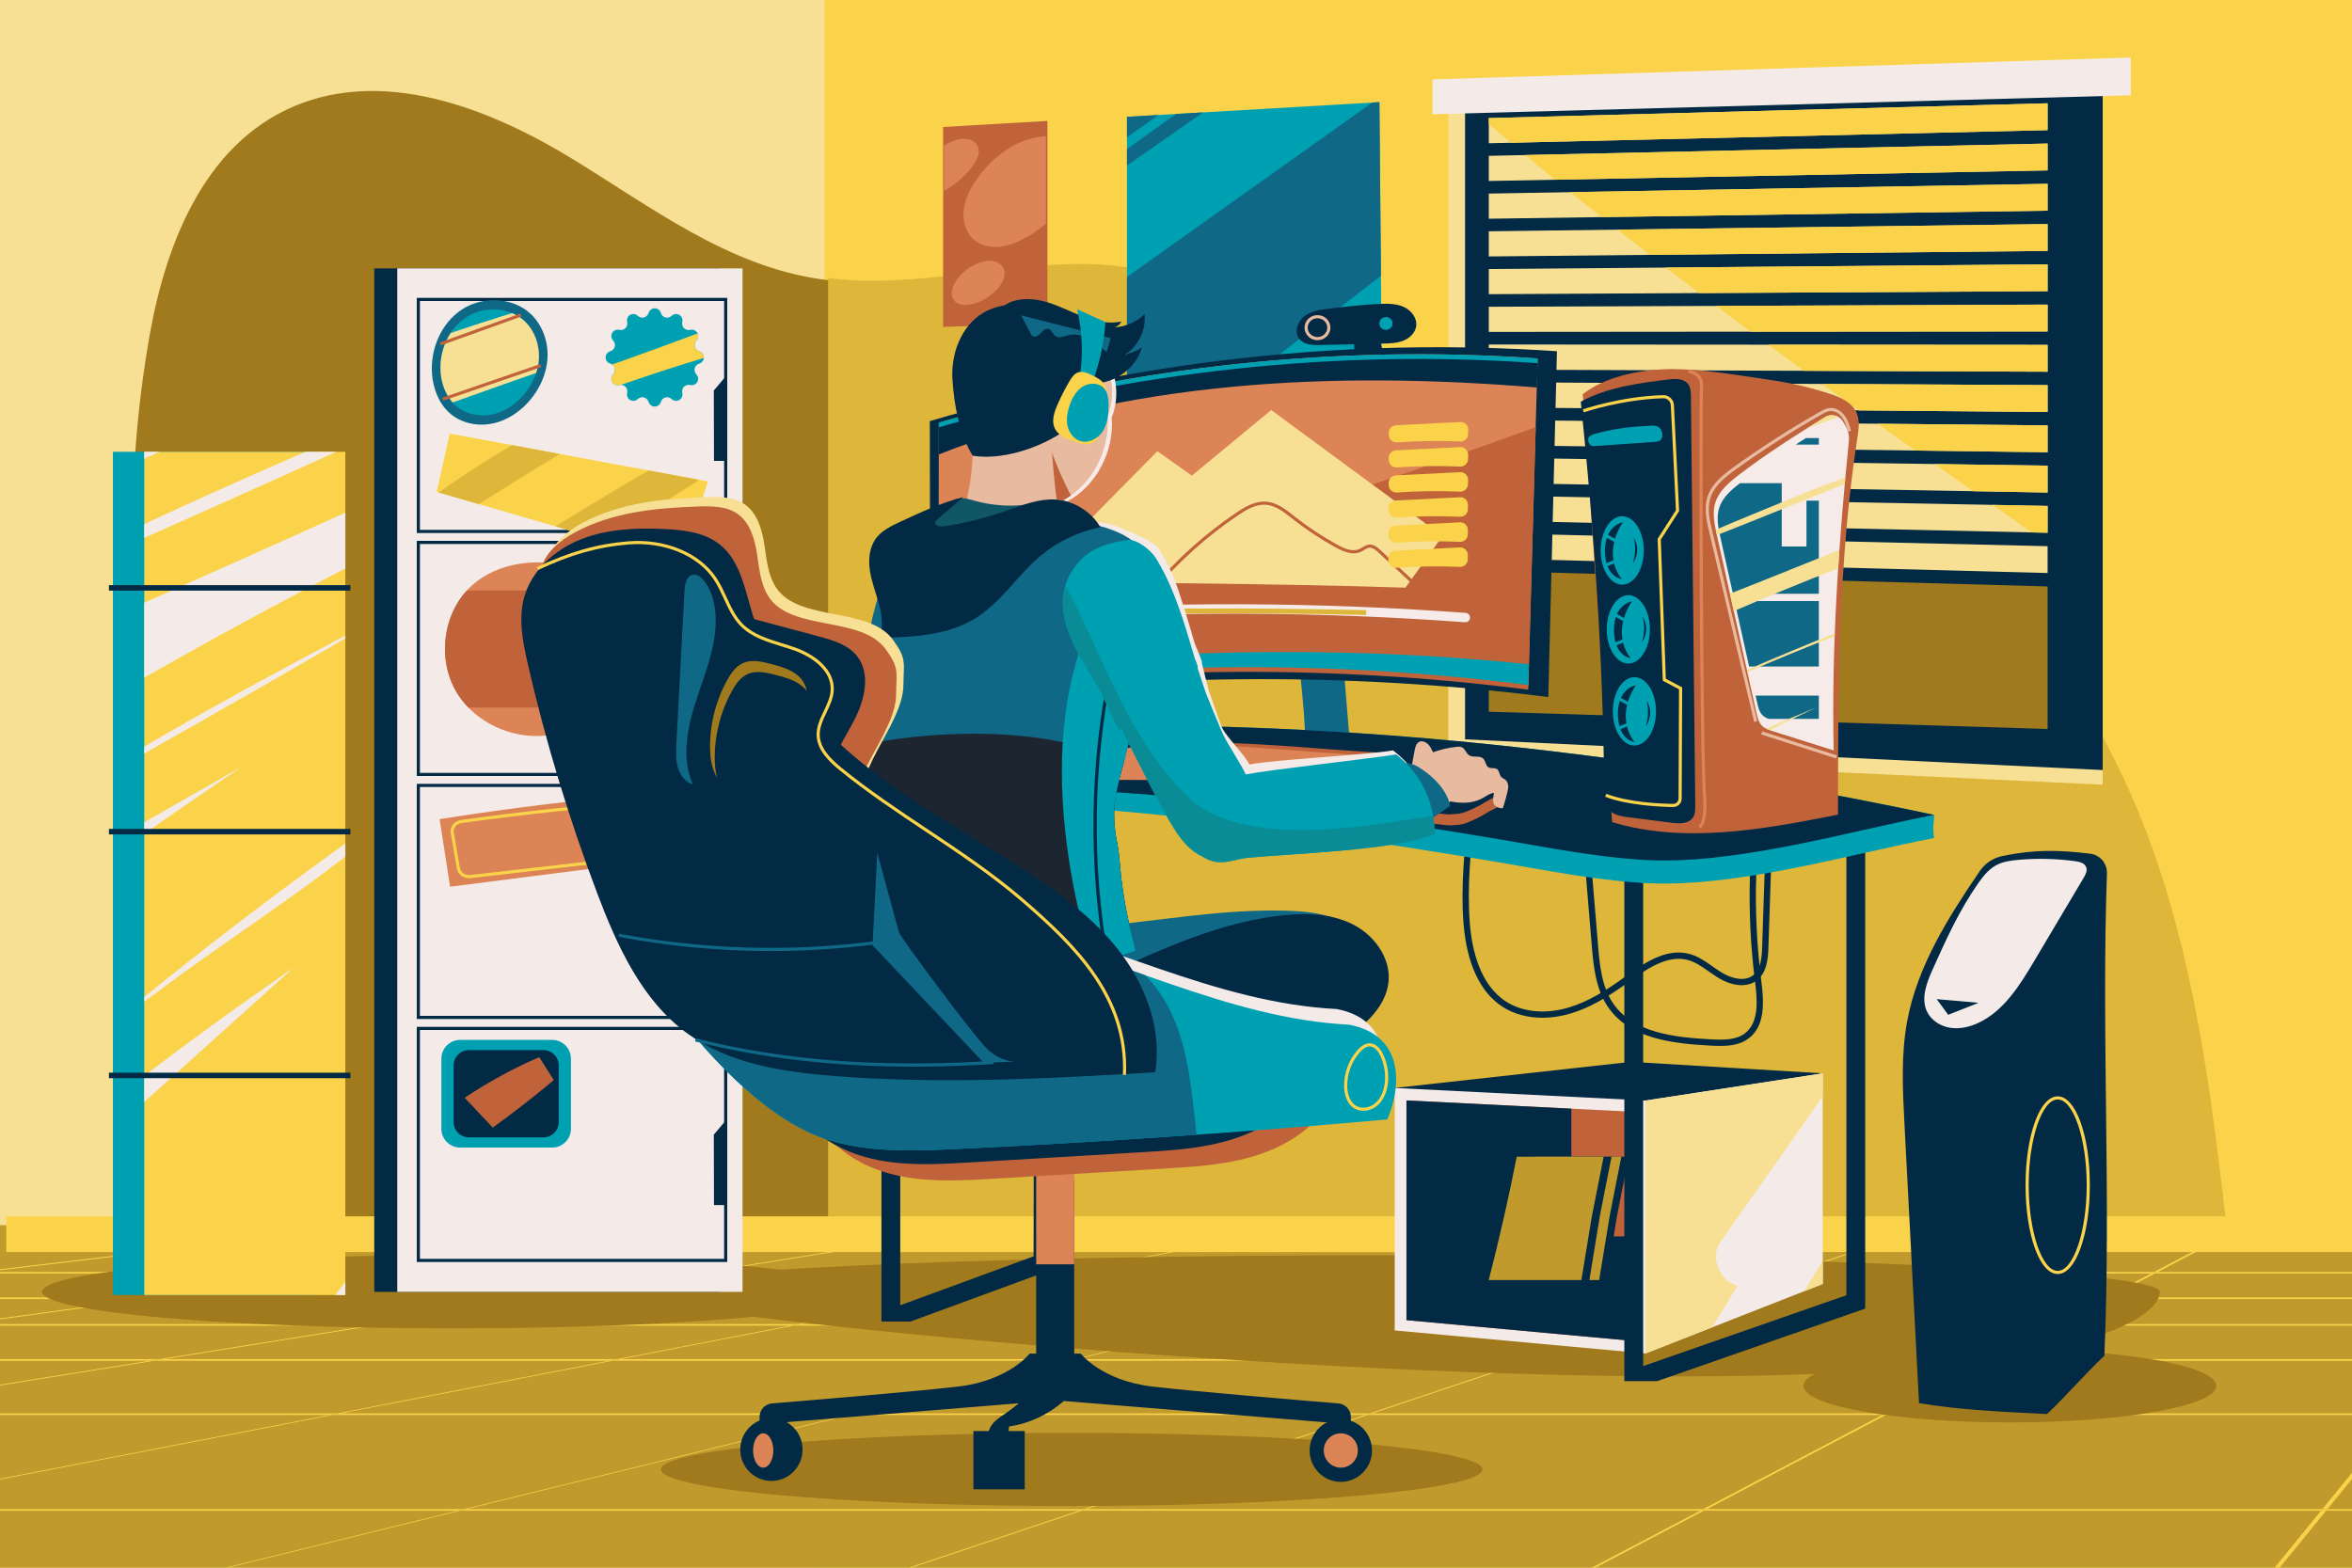<?xml version="1.0" encoding="utf-8"?>
<!-- Generator: Adobe Illustrator 27.5.0, SVG Export Plug-In . SVG Version: 6.00 Build 0)  -->
<svg version="1.1" xmlns="http://www.w3.org/2000/svg" xmlns:xlink="http://www.w3.org/1999/xlink" x="0px" y="0px"
	 viewBox="0 0 750 500" style="enable-background:new 0 0 750 500;" xml:space="preserve">
<g id="Background">
	<g>
		<g>
			<g>
				<rect style="fill:#FAD34A;" width="750" height="500"/>
				<rect style="fill:#F7E094;" width="262.924" height="500"/>
				<rect y="390.759" style="fill:#C19A2D;" width="750" height="109.241"/>
				<g>
					<polygon style="fill:#FAD34A;" points="750,469.723 740.544,481.313 742.17,481.313 750,471.715 					"/>
					<polygon style="fill:#FAD34A;" points="726.924,500 741.755,481.822 740.129,481.822 725.299,500 					"/>
					<polygon style="fill:#FAD34A;" points="508.763,500 543.324,481.822 542.134,481.822 507.573,500 					"/>
					<polygon style="fill:#FAD34A;" points="601.362,451.295 544.292,481.313 543.102,481.313 600.172,451.295 					"/>
					<polygon style="fill:#FAD34A;" points="633.06,433.996 634.25,433.996 602.329,450.786 601.139,450.786 					"/>
					<polygon style="fill:#FAD34A;" points="707.368,394.912 709.231,394.558 688.098,405.674 686.907,405.674 					"/>
					<polygon style="fill:#FAD34A;" points="655.308,422.294 670.463,414.323 671.654,414.323 656.498,422.294 					"/>
					<polygon style="fill:#FAD34A;" points="655.531,422.803 635.217,433.488 634.027,433.488 654.341,422.803 					"/>
					<polygon style="fill:#FAD34A;" points="671.431,413.814 685.94,406.182 687.13,406.182 672.621,413.814 					"/>
					<polygon style="fill:#FAD34A;" points="487.799,433.996 437.656,450.786 436.758,450.786 486.901,433.996 					"/>
					<polygon style="fill:#FAD34A;" points="521.85,422.294 545.657,414.323 546.555,414.323 522.748,422.294 					"/>
					<polygon style="fill:#FAD34A;" points="520.33,422.803 521.228,422.803 489.319,433.488 488.421,433.488 					"/>
					<polygon style="fill:#FAD34A;" points="436.136,451.295 346.486,481.313 345.588,481.313 435.238,451.295 					"/>
					<polygon style="fill:#FAD34A;" points="290.675,500 344.966,481.822 344.068,481.822 289.777,500 					"/>
					<polygon style="fill:#FAD34A;" points="603.923,394.813 605.29,394.656 572.387,405.674 571.489,405.674 					"/>
					<polygon style="fill:#FAD34A;" points="547.177,413.814 569.969,406.182 570.867,406.182 548.075,413.814 					"/>
					<polygon style="fill:#FAD34A;" points="341.496,433.996 273.129,450.786 272.23,450.786 340.596,433.996 					"/>
					<polygon style="fill:#FAD34A;" points="343.568,433.488 342.668,433.488 386.173,422.803 387.073,422.803 					"/>
					<polygon style="fill:#FAD34A;" points="422.776,413.814 453.852,406.182 454.752,406.182 423.676,413.814 					"/>
					<polygon style="fill:#FAD34A;" points="500.785,394.656 501.046,394.813 456.824,405.674 455.924,405.674 					"/>
					<polygon style="fill:#FAD34A;" points="388.245,422.294 420.705,414.323 421.605,414.323 389.145,422.294 					"/>
					<polygon style="fill:#FAD34A;" points="271.058,451.295 148.827,481.313 147.927,481.313 270.158,451.295 					"/>
					<polygon style="fill:#FAD34A;" points="72.734,500 146.755,481.822 145.855,481.822 71.834,500 					"/>
					<polygon style="fill:#FAD34A;" points="253.062,422.803 197.96,433.488 196.77,433.488 251.872,422.803 					"/>
					<polygon style="fill:#FAD34A;" points="397.54,394.558 396.906,394.912 341.404,405.674 340.214,405.674 					"/>
					<polygon style="fill:#FAD34A;" points="298.231,413.814 337.59,406.182 338.78,406.182 299.421,413.814 					"/>
					<polygon style="fill:#FAD34A;" points="254.496,422.294 295.607,414.323 296.797,414.323 255.686,422.294 					"/>
					<polygon style="fill:#FAD34A;" points="0,471.872 106.122,451.295 104.933,451.295 0,471.641 					"/>
					<polygon style="fill:#FAD34A;" points="108.746,450.786 107.556,450.786 194.146,433.996 195.336,433.996 					"/>
					<polygon style="fill:#FAD34A;" points="173.615,413.814 221.257,406.182 222.883,406.182 175.241,413.814 					"/>
					<polygon style="fill:#FAD34A;" points="0,441.886 49.25,433.996 47.624,433.996 0,441.625 					"/>
					<polygon style="fill:#FAD34A;" points="294.072,394.518 292.993,394.952 226.059,405.674 224.433,405.674 					"/>
					<polygon style="fill:#FAD34A;" points="122.301,422.294 120.675,422.294 170.439,414.323 172.065,414.323 					"/>
					<polygon style="fill:#FAD34A;" points="52.427,433.488 50.8,433.488 117.499,422.803 119.125,422.803 					"/>
					<polygon style="fill:#FAD34A;" points="48.971,413.814 104.896,406.182 107.009,406.182 51.084,413.814 					"/>
					<polygon style="fill:#FAD34A;" points="190.487,394.502 189.194,394.967 110.738,405.674 108.624,405.674 					"/>
					<polygon style="fill:#FAD34A;" points="0,420.785 47.356,414.323 45.242,414.323 0,420.497 					"/>
					<polygon style="fill:#FAD34A;" points="0,404.818 0,405.13 85.438,394.975 86.858,394.494 					"/>
					<polygon style="fill:#FAD34A;" points="345.588,481.313 344.068,481.822 146.755,481.822 148.827,481.313 					"/>
					<polygon style="fill:#FAD34A;" points="0,481.313 0,481.822 145.855,481.822 147.927,481.313 					"/>
					<polygon style="fill:#FAD34A;" points="740.544,481.313 740.129,481.822 543.324,481.822 544.292,481.313 					"/>
					<polygon style="fill:#FAD34A;" points="750,481.313 742.17,481.313 741.755,481.822 750,481.822 					"/>
					<polygon style="fill:#FAD34A;" points="543.102,481.313 542.134,481.822 344.966,481.822 346.486,481.313 					"/>
					<polygon style="fill:#FAD34A;" points="742.17,481.313 741.755,481.822 740.129,481.822 740.544,481.313 					"/>
					<polygon style="fill:#FAD34A;" points="544.292,481.313 543.324,481.822 542.134,481.822 543.102,481.313 					"/>
					<polygon style="fill:#FAD34A;" points="346.486,481.313 344.966,481.822 344.068,481.822 345.588,481.313 					"/>
					<polygon style="fill:#FAD34A;" points="148.827,481.313 146.755,481.822 145.855,481.822 147.927,481.313 					"/>
					<polygon style="fill:#FAD34A;" points="0,450.786 0,451.295 104.933,451.295 107.556,450.786 					"/>
					<polygon style="fill:#FAD34A;" points="272.23,450.786 270.158,451.295 106.122,451.295 108.746,450.786 					"/>
					<polygon style="fill:#FAD34A;" points="436.758,450.786 435.238,451.295 271.058,451.295 273.129,450.786 					"/>
					<polygon style="fill:#FAD34A;" points="601.139,450.786 600.172,451.295 436.136,451.295 437.656,450.786 					"/>
					<polygon style="fill:#FAD34A;" points="750,450.786 602.329,450.786 601.362,451.295 750,451.295 					"/>
					<polygon style="fill:#FAD34A;" points="602.329,450.786 601.362,451.295 600.172,451.295 601.139,450.786 					"/>
					<polygon style="fill:#FAD34A;" points="437.656,450.786 436.136,451.295 435.238,451.295 436.758,450.786 					"/>
					<polygon style="fill:#FAD34A;" points="273.129,450.786 271.058,451.295 270.158,451.295 272.23,450.786 					"/>
					<polygon style="fill:#FAD34A;" points="108.746,450.786 106.122,451.295 104.932,451.295 107.556,450.786 					"/>
					<polygon style="fill:#FAD34A;" points="488.421,433.488 486.901,433.996 341.496,433.996 343.568,433.488 					"/>
					<polygon style="fill:#FAD34A;" points="750,433.487 635.217,433.487 634.25,433.996 750,433.996 					"/>
					<polygon style="fill:#FAD34A;" points="489.319,433.488 634.027,433.488 633.06,433.996 487.799,433.996 					"/>
					<polygon style="fill:#FAD34A;" points="196.77,433.488 194.146,433.996 49.25,433.996 52.427,433.488 					"/>
					<polygon style="fill:#FAD34A;" points="340.596,433.996 195.336,433.996 197.96,433.488 342.668,433.488 					"/>
					<polygon style="fill:#FAD34A;" points="0,433.487 0,433.996 47.624,433.996 50.8,433.487 					"/>
					<polygon style="fill:#FAD34A;" points="634.027,433.488 635.217,433.488 634.25,433.996 633.06,433.996 					"/>
					<polygon style="fill:#FAD34A;" points="489.319,433.488 487.799,433.996 486.901,433.996 488.421,433.488 					"/>
					<polygon style="fill:#FAD34A;" points="343.568,433.488 341.496,433.996 340.596,433.996 342.668,433.488 					"/>
					<polygon style="fill:#FAD34A;" points="197.96,433.488 195.336,433.996 194.146,433.996 196.77,433.488 					"/>
					<polygon style="fill:#FAD34A;" points="49.25,433.996 47.624,433.996 50.8,433.488 52.427,433.488 					"/>
					<polygon style="fill:#FAD34A;" points="750,422.294 656.498,422.294 655.531,422.803 750,422.803 					"/>
					<polygon style="fill:#FAD34A;" points="253.062,422.803 255.686,422.294 388.245,422.294 386.173,422.803 					"/>
					<polygon style="fill:#FAD34A;" points="251.872,422.803 119.125,422.803 122.301,422.294 254.496,422.294 					"/>
					<polygon style="fill:#FAD34A;" points="655.308,422.294 654.341,422.803 521.228,422.803 522.748,422.294 					"/>
					<polygon style="fill:#FAD34A;" points="387.073,422.803 389.145,422.294 521.85,422.294 520.33,422.803 					"/>
					<polygon style="fill:#FAD34A;" points="0,422.294 0,422.803 117.499,422.803 120.675,422.294 					"/>
					<polygon style="fill:#FAD34A;" points="656.498,422.294 655.531,422.803 654.341,422.803 655.308,422.294 					"/>
					<polygon style="fill:#FAD34A;" points="521.85,422.294 522.748,422.294 521.228,422.803 520.33,422.803 					"/>
					<polygon style="fill:#FAD34A;" points="386.173,422.803 388.245,422.294 389.145,422.294 387.073,422.803 					"/>
					<polygon style="fill:#FAD34A;" points="251.872,422.803 254.496,422.294 255.686,422.294 253.062,422.803 					"/>
					<polygon style="fill:#FAD34A;" points="119.125,422.803 117.499,422.803 120.675,422.294 122.301,422.294 					"/>
					<polygon style="fill:#FAD34A;" points="47.356,414.323 51.084,413.814 173.615,413.814 170.439,414.323 					"/>
					<polygon style="fill:#FAD34A;" points="421.605,414.323 423.676,413.814 547.177,413.814 545.657,414.323 					"/>
					<polygon style="fill:#FAD34A;" points="296.797,414.323 299.421,413.814 422.776,413.814 420.705,414.323 					"/>
					<polygon style="fill:#FAD34A;" points="172.065,414.323 175.241,413.814 298.231,413.814 295.607,414.323 					"/>
					<polygon style="fill:#FAD34A;" points="750,413.814 672.621,413.814 671.654,414.323 750,414.323 					"/>
					<polygon style="fill:#FAD34A;" points="0,413.814 0,414.323 45.242,414.323 48.971,413.814 					"/>
					<polygon style="fill:#FAD34A;" points="546.555,414.323 548.075,413.814 671.431,413.814 670.463,414.323 					"/>
					<polygon style="fill:#FAD34A;" points="670.463,414.323 671.431,413.814 672.621,413.814 671.654,414.323 					"/>
					<polygon style="fill:#FAD34A;" points="545.657,414.323 547.177,413.814 548.075,413.814 546.555,414.323 					"/>
					<polygon style="fill:#FAD34A;" points="420.705,414.323 422.776,413.814 423.676,413.814 421.605,414.323 					"/>
					<polygon style="fill:#FAD34A;" points="295.607,414.323 298.231,413.814 299.421,413.814 296.797,414.323 					"/>
					<polygon style="fill:#FAD34A;" points="170.439,414.323 173.615,413.814 175.241,413.814 172.065,414.323 					"/>
					<polygon style="fill:#FAD34A;" points="45.242,414.323 48.971,413.814 51.084,413.814 47.356,414.323 					"/>
					<polygon style="fill:#FAD34A;" points="107.009,406.182 110.738,405.674 224.433,405.674 221.257,406.182 					"/>
					<polygon style="fill:#FAD34A;" points="0,405.674 0,406.182 104.896,406.182 108.624,405.674 					"/>
					<polygon style="fill:#FAD34A;" points="222.883,406.182 226.059,405.674 340.214,405.674 337.59,406.182 					"/>
					<polygon style="fill:#FAD34A;" points="454.752,406.182 456.824,405.674 571.489,405.674 569.969,406.182 					"/>
					<polygon style="fill:#FAD34A;" points="570.867,406.182 572.387,405.674 686.907,405.674 685.94,406.182 					"/>
					<polygon style="fill:#FAD34A;" points="750,405.674 688.098,405.674 687.13,406.182 750,406.182 					"/>
					<polygon style="fill:#FAD34A;" points="338.78,406.182 341.404,405.674 455.924,405.674 453.852,406.182 					"/>
					<polygon style="fill:#FAD34A;" points="685.94,406.182 686.907,405.674 688.098,405.674 687.13,406.182 					"/>
					<polygon style="fill:#FAD34A;" points="569.969,406.182 571.489,405.674 572.387,405.674 570.867,406.182 					"/>
					<polygon style="fill:#FAD34A;" points="453.852,406.182 455.924,405.674 456.824,405.674 454.752,406.182 					"/>
					<polygon style="fill:#FAD34A;" points="337.59,406.182 340.214,405.674 341.404,405.674 338.78,406.182 					"/>
					<polygon style="fill:#FAD34A;" points="221.257,406.182 224.433,405.674 226.059,405.674 222.883,406.182 					"/>
					<polygon style="fill:#FAD34A;" points="104.896,406.182 108.624,405.674 110.738,405.674 107.009,406.182 					"/>
				</g>
				<path style="fill:#A07A1C;" d="M710.206,394.292c-4.733-40.592-9.536-81.501-23.011-120.443s-36.389-76.264-71.643-101.599
					c-35.254-25.336-84.039-37.061-126.648-24.026c-11.191,3.424-22.259,8.515-34.055,8.005
					c-17.399-0.753-31.224-13.397-41.185-26.37c-9.961-12.973-18.501-27.615-33.054-36.304c-33.62-20.075-78.663,1.062-118.445-4.44
					c-30.101-4.162-54.6-23.18-79.881-38.584c-25.281-15.404-57.167-28.031-85.465-17.829
					C66.03,43.801,53.114,76.762,47.807,106.448c-17.385,97.249,8.207,196.123,33.638,291.901
					c9.275-0.907,18.551-1.814,27.826-2.721L710.206,394.292z"/>
			</g>
			<path style="fill:#DDB63A;" d="M264.071,394.918l446.24-0.996c-4.72-40.61-9.51-81.537-22.95-120.497
				s-36.292-76.298-71.452-101.645c-35.16-25.347-83.815-37.078-126.31-24.036c-11.161,3.425-22.199,8.519-33.964,8.008
				c-17.353-0.753-31.141-13.403-41.075-26.382c-9.934-12.979-18.451-27.627-32.966-36.321
				c-33.36-19.982-77.996,0.844-117.523-4.364V394.918z"/>
		</g>
		<rect x="2" y="387.938" style="fill:#FAD34A;" width="748" height="11.397"/>
	</g>
</g>
<g id="Objects">
	<g>
		<g>
			<g>
				<ellipse style="fill:#A07A1C;" cx="144.405" cy="412.001" rx="131" ry="11.667"/>
			</g>
			<g>
				<ellipse style="fill:#A07A1C;" cx="341.738" cy="468.668" rx="131" ry="11.667"/>
			</g>
			<g>
				<path style="fill:#A07A1C;" d="M688.738,412.001c0,6.443-17.69,27-153,27s-337-20.557-337-27c0-6.443,109.69-11.667,245-11.667
					S688.738,405.558,688.738,412.001z"/>
			</g>
			<g>
				<ellipse style="fill:#A07A1C;" cx="640.905" cy="442.001" rx="65.833" ry="11.667"/>
			</g>
		</g>
		<g>
			<g>
				<path style="fill:#022A44;" d="M491.845,324.604c-4.697,0-9.077-1.17-12.658-3.46c-7.161-4.584-11.483-13.772-12.498-26.572
					c-0.952-12.005,0.363-24.154,1.635-35.904c0.705-6.515,1.435-13.251,1.766-19.874c0.382-7.602,0.294-16.401-3.25-24.024
					c-3.079-6.625-9.98-13.189-18.375-12.95c-0.01,0.001-0.02,0.001-0.03,0.001c-0.538,0-0.982-0.429-0.999-0.971
					c-0.016-0.552,0.418-1.013,0.971-1.029c9.309-0.304,16.893,6.886,20.248,14.106c3.727,8.019,3.827,17.121,3.434,24.967
					c-0.335,6.68-1.067,13.445-1.775,19.989c-1.262,11.657-2.566,23.713-1.629,35.53c0.672,8.474,3.227,19.698,11.582,25.046
					c5.267,3.368,12.489,4.07,19.817,1.92c6.296-1.847,11.904-5.341,18.39-10.019c5.343-3.853,12.659-9.133,20.197-7.124
					c2.795,0.744,5.146,2.397,7.419,3.995c0.976,0.687,1.984,1.396,2.997,2.007c2.989,1.806,7.168,2.972,9.931,0.83
					c2.457-1.903,2.781-5.646,2.893-9.006l1.862-56.116c0.019-0.552,0.492-0.989,1.032-0.966c0.552,0.018,0.984,0.48,0.966,1.033
					l-1.862,56.116c-0.125,3.813-0.523,8.086-3.666,10.52c-3.564,2.76-8.634,1.448-12.188-0.698
					c-1.073-0.648-2.111-1.378-3.114-2.083c-2.229-1.567-4.332-3.047-6.784-3.7c-6.616-1.76-13.493,3.194-18.512,6.814
					c-6.651,4.799-12.428,8.389-18.997,10.316C497.667,324.173,494.697,324.604,491.845,324.604z"/>
			</g>
			<g>
				<path style="fill:#022A44;" d="M548.549,333.584c-1.046,0-2.112-0.044-3.189-0.102c-12.082-0.648-25.556-2.177-32.516-12.18
					c-4.116-5.916-4.761-13.645-5.278-19.854l-4.689-56.317c-0.046-0.55,0.362-1.034,0.913-1.079
					c0.556-0.05,1.034,0.364,1.079,0.913l4.689,56.317c0.524,6.282,1.118,13.403,4.928,18.878
					c6.445,9.263,19.371,10.702,30.981,11.324c4.159,0.223,8.125,0.246,10.962-1.914c4.473-3.407,4.006-10.302,3.217-16.496
					c-2.841-22.297-2.177-44.805,1.975-66.898c0.102-0.543,0.626-0.9,1.167-0.798c0.543,0.102,0.9,0.625,0.798,1.167
					c-4.112,21.888-4.771,44.187-1.955,66.277c0.859,6.748,1.331,14.286-3.989,18.34
					C555.065,333.123,551.916,333.584,548.549,333.584z"/>
			</g>
		</g>
		<g>
			<g>
				<g>
					<g>
						<polygon style="fill:#00A0B3;" points="359.366,37.255 359.366,186.133 441.228,186.133 439.858,32.581 						"/>
					</g>
					<g>
						<polygon style="fill:#106887;" points="437.583,32.713 359.366,88.335 359.366,150.709 440.352,87.951 439.858,32.581 						
							"/>
					</g>
					<g>
						<polygon style="fill:#106887;" points="359.366,37.255 359.366,43.785 369.41,36.672 						"/>
					</g>
					<g>
						<polygon style="fill:#106887;" points="374.997,36.347 359.366,47.571 359.366,52.796 383.652,35.845 						"/>
					</g>
				</g>
			</g>
			<g>
				<g>
					<polygon style="fill:#C1633A;" points="334,103.172 300.738,104.259 300.738,40.501 334,38.568 					"/>
				</g>
				<g>
					<g>
						<path style="fill:#DC8456;" d="M333.514,43.457c-3.726,0.176-7.452,1.336-10.762,3.195c-4.174,2.344-7.717,5.732-10.586,9.537
							c-2.311,3.065-4.249,6.52-4.804,10.24c-0.555,3.718,0.466,7.744,3.28,10.089c2.21,1.842,5.298,2.475,8.25,2.157
							c2.959-0.319,5.803-1.517,8.438-3.005c2.186-1.234,4.256-2.685,6.184-4.31V43.457z"/>
					</g>
					<g>
						<path style="fill:#DC8456;" d="M311.862,46.762c-0.914-2.297-3.98-2.887-6.449-2.242c-1.519,0.397-2.933,1.124-4.36,1.814
							v14.53c3.591-1.983,6.798-4.733,9.21-8.083C311.548,50.997,312.64,48.716,311.862,46.762z"/>
					</g>
					<g>
						<path style="fill:#DC8456;" d="M312.424,83.756c-2.918,1.007-5.529,2.952-7.336,5.462c-1.386,1.925-2.264,4.649-0.91,6.495
							c1.323,1.804,4.067,1.806,6.28,1.159c2.849-0.833,5.491-2.465,7.536-4.659c1.696-1.819,3.018-4.478,1.984-6.644
							c-0.604-1.266-1.931-2.075-3.33-2.315C315.25,83.015,313.788,83.285,312.424,83.756z"/>
					</g>
				</g>
			</g>
		</g>
		<g>
			<g>
				<polygon style="fill:#022A44;" points="581.238,342.335 520.071,338.668 444.738,347.001 525.738,358.001 				"/>
			</g>
			<g>
				<polygon style="fill:#F4EBE8;" points="524.738,431.668 444.738,424.335 444.738,347.001 524.738,351.001 				"/>
			</g>
			<g>
				<polygon style="fill:#C1633A;" points="520.988,427.699 448.488,421.053 448.488,350.97 520.988,354.595 				"/>
			</g>
			<g>
				<polygon style="fill:#022A44;" points="501.071,394.335 501.071,353.599 448.488,350.97 448.488,421.053 520.988,427.699 
					520.988,394.335 				"/>
			</g>
			<g>
				<g>
					<g>
						<path style="fill:#022A44;" d="M519.353,368.918h-27.721c-2.645,13.377-5.7,26.747-9.16,40.091h29.689l3.516-21.462
							C516.902,381.337,518.128,375.128,519.353,368.918z"/>
					</g>
					<g>
						<path style="fill:#C19A2D;" d="M517.009,368.918h-27.721c-2.595,13.124-5.59,26.241-8.969,39.333h29.622l3.392-20.705
							C514.558,381.337,515.784,375.128,517.009,368.918z"/>
					</g>
					<g>
						<path style="fill:#022A44;" d="M513.885,368.918h-27.721c-2.645,13.377-5.7,26.747-9.16,40.091h29.689l3.516-21.462
							C511.434,381.337,512.66,375.128,513.885,368.918z"/>
					</g>
				</g>
				<g>
					<path style="fill:#C19A2D;" d="M511.368,368.918h-27.715c-2.578,13.124-5.565,26.24-8.928,39.333h29.547l3.255-19.871
						C508.807,381.893,510.087,375.405,511.368,368.918z"/>
				</g>
			</g>
			<g>
				<polygon style="fill:#F4EBE8;" points="524.738,431.668 581.238,409.501 581.238,342.335 524.738,351.001 				"/>
			</g>
			<g>
				<path style="fill:#F7E094;" d="M551.943,409.204c-4.202-2.461-6.37-8.74-3.408-12.998
					c10.842-15.587,22.016-30.954,32.703-46.648v-7.224l-56.5,8.667v80.667l21.199-8.317c2.729-4.401,5.444-8.811,8.149-13.226
					C553.365,409.913,552.648,409.617,551.943,409.204z"/>
			</g>
			<g>
				<path style="fill:#F7E094;" d="M575.311,411.827l5.927-2.325v-7.479C579.271,405.295,577.295,408.563,575.311,411.827z"/>
			</g>
		</g>
		<g>
			<g>
				<g>
					<rect x="119.343" y="85.603" style="fill:#022A44;" width="110.107" height="326.423"/>
				</g>
				<g>
					<g>
						<rect x="126.676" y="85.603" style="fill:#F4EBE8;" width="110.107" height="326.423"/>
					</g>
					<g>
						<g>
							<g>
								<path style="fill:#022A44;" d="M231.905,170.001h-99v-75h99V170.001z M133.905,169.001h97v-73h-97V169.001z"/>
							</g>
							<g>
								<path style="fill:#022A44;" d="M231.905,247.501h-99v-75h99V247.501z M133.905,246.501h97v-73h-97V246.501z"/>
							</g>
							<g>
								<path style="fill:#022A44;" d="M231.905,325.001h-99v-75h99V325.001z M133.905,324.001h97v-73h-97V324.001z"/>
							</g>
							<g>
								<path style="fill:#022A44;" d="M231.905,402.501h-99v-75h99V402.501z M133.905,401.501h97v-73h-97V401.501z"/>
							</g>
						</g>
						<g>
							<g>
								<polygon style="fill:#022A44;" points="227.675,147.001 231.738,147.001 231.738,119.668 227.619,124.553 								"/>
							</g>
							<g>
								<polygon style="fill:#022A44;" points="227.675,226.001 231.738,226.001 231.738,198.668 227.619,203.553 								"/>
							</g>
							<g>
								<polygon style="fill:#022A44;" points="227.675,304.335 231.738,304.335 231.738,277.001 227.619,281.887 								"/>
							</g>
							<g>
								<polygon style="fill:#022A44;" points="227.675,384.335 231.738,384.335 231.738,357.001 227.619,361.887 								"/>
							</g>
						</g>
					</g>
				</g>
			</g>
			<g>
				<g>
					<path style="fill:#00A0B3;" d="M210.622,99.527l0.255,0.582c0.517,1.18,1.995,1.576,3.033,0.813l0.512-0.376
						c1.412-1.038,3.383,0.1,3.19,1.842l-0.07,0.632c-0.142,1.281,0.94,2.362,2.221,2.22l0.631-0.07
						c1.742-0.193,2.88,1.779,1.842,3.19l-0.376,0.512c-0.763,1.038-0.367,2.516,0.813,3.033l0.582,0.255
						c1.605,0.704,1.605,2.98,0,3.684l-0.582,0.255c-1.18,0.517-1.576,1.995-0.813,3.033l0.376,0.512
						c1.038,1.412-0.1,3.383-1.842,3.19l-0.631-0.07c-1.281-0.142-2.363,0.94-2.221,2.221l0.07,0.631
						c0.193,1.742-1.778,2.88-3.19,1.842l-0.512-0.376c-1.038-0.763-2.516-0.367-3.033,0.813l-0.255,0.582
						c-0.704,1.605-2.98,1.605-3.684,0l-0.255-0.582c-0.517-1.18-1.995-1.576-3.033-0.813l-0.512,0.376
						c-1.412,1.038-3.383-0.1-3.19-1.842l0.07-0.631c0.142-1.281-0.94-2.363-2.22-2.221l-0.632,0.07
						c-1.742,0.193-2.88-1.778-1.842-3.19l0.376-0.512c0.763-1.038,0.367-2.516-0.813-3.033l-0.582-0.255
						c-1.605-0.704-1.605-2.98,0-3.684l0.582-0.255c1.18-0.517,1.576-1.995,0.813-3.033l-0.376-0.512
						c-1.038-1.412,0.1-3.383,1.842-3.19l0.632,0.07c1.281,0.142,2.362-0.94,2.22-2.22l-0.07-0.632
						c-0.193-1.742,1.779-2.88,3.19-1.842l0.512,0.376c1.038,0.763,2.516,0.367,3.033-0.813l0.255-0.582
						C207.641,97.922,209.918,97.922,210.622,99.527z"/>
				</g>
				<g>
					<path style="fill:#FAD34A;" d="M223.254,112.159l-0.582-0.255c-1.18-0.517-1.576-1.995-0.813-3.033l0.376-0.512
						c0.471-0.64,0.478-1.387,0.2-2.004c-9.058,3.376-18.134,6.701-27.247,9.919c0.935,0.62,1.203,1.916,0.511,2.857l-0.376,0.512
						c-1.038,1.412,0.1,3.383,1.842,3.19l0.632-0.07c0.038-0.004,0.075,0.003,0.113,0.001c6.747-2.3,13.505-4.564,20.306-6.69
						c2.07-0.647,4.147-1.271,6.22-1.909C224.499,113.367,224.116,112.537,223.254,112.159z"/>
				</g>
			</g>
			<g>
				<g>
					<g>
						<path style="fill:#00A0B3;" d="M176.071,366.001h-29.333c-3.314,0-6-2.686-6-6v-22.333c0-3.314,2.686-6,6-6h29.333
							c3.314,0,6,2.686,6,6v22.333C182.071,363.315,179.385,366.001,176.071,366.001z"/>
					</g>
					<g>
						<path style="fill:#022A44;" d="M173.295,362.751h-23.78c-2.686,0-4.864-2.178-4.864-4.864v-18.105
							c0-2.686,2.178-4.864,4.864-4.864h23.78c2.686,0,4.864,2.178,4.864,4.864v18.105
							C178.159,360.573,175.981,362.751,173.295,362.751z"/>
					</g>
					<g>
						<path style="fill:#C1633A;" d="M171.954,337.168c-8.297,3.582-16.265,7.927-23.77,12.962c2.984,3.168,5.968,6.335,8.952,9.502
							c6.663-4.814,13.155-9.865,19.46-15.139C175.049,342.051,173.501,339.609,171.954,337.168z"/>
					</g>
				</g>
				<g>
					<g>
						<path style="fill:#106887;" d="M137.761,119.272c0.374,4.896,2.33,9.856,6.159,12.93c3.641,2.923,8.683,3.835,13.248,2.855
							c4.566-0.98,8.646-3.722,11.695-7.259c3.317-3.847,5.51-8.739,5.735-13.813c0.225-5.074-1.624-10.291-5.3-13.796
							c-5.74-5.473-15.361-5.83-21.997-1.487C140.666,103.044,137.157,111.365,137.761,119.272z"/>
					</g>
					<g>
						<path style="fill:#00A0B3;" d="M140.501,118.723c0.318,4.167,1.983,8.387,5.242,11.004c3.099,2.488,7.389,3.263,11.275,2.43
							c3.885-0.834,7.358-3.168,9.953-6.178c2.823-3.274,4.689-7.437,4.881-11.756c0.191-4.319-1.382-8.758-4.51-11.741
							c-4.885-4.657-13.073-4.962-18.72-1.266C142.973,104.911,139.987,111.993,140.501,118.723z"/>
					</g>
					<g>
						<path style="fill:#F7E094;" d="M144.337,128.369c8.503-3.035,16.999-6.09,25.532-9.04c0.368-0.127,0.737-0.252,1.106-0.379
							c0.5-1.529,0.805-3.117,0.876-4.726c0.191-4.319-1.382-8.758-4.51-11.741c-1.186-1.131-2.569-2-4.06-2.622
							c-6.551,2.033-13.081,4.133-19.573,6.336c-2.389,3.644-3.54,8.157-3.206,12.528
							C140.769,122.235,142.008,125.773,144.337,128.369z"/>
					</g>
					<g>
						
							<rect x="140.256" y="121.377" transform="matrix(0.946 -0.325 0.325 0.946 -31.114 57.613)" style="fill:#C1633A;" width="33.047" height="1"/>
					</g>
					<g>
						
							<rect x="139.599" y="104.626" transform="matrix(0.941 -0.338 0.338 0.941 -26.503 57.963)" style="fill:#C1633A;" width="27.361" height="1"/>
					</g>
				</g>
				<g>
					<g>
						<path style="fill:#DC8456;" d="M201.241,208.68c1.273-6.89,0.141-14.51-4.383-19.86c-3.603-4.261-8.955-6.683-14.358-8.079
							c-10.893-2.816-23.454-1.588-31.884,5.864c-9.253,8.18-11.398,23.118-5.235,33.821c6.162,10.703,19.757,16.352,31.809,13.655
							C189.243,231.384,198.997,220.825,201.241,208.68z"/>
					</g>
					<g>
						<path style="fill:#C1633A;" d="M149.367,225.668h42.777c4.613-4.606,7.911-10.568,9.097-16.988
							c1.273-6.89,0.141-14.509-4.383-19.86c-0.145-0.171-0.309-0.321-0.459-0.486h-47.534c-7.745,8.43-9.234,22.103-3.483,32.092
							C146.486,222.345,147.837,224.093,149.367,225.668z"/>
					</g>
				</g>
				<g>
					<g>
						<path style="fill:#DC8456;" d="M143.517,282.814c22.183-2.837,44.367-5.675,66.55-8.512c0.438-7.2,0.876-14.4,1.314-21.6
							c-23.826,1.974-47.579,4.829-71.193,8.559C141.297,268.445,142.407,275.629,143.517,282.814z"/>
					</g>
					<g>
						<path style="fill:#FAD34A;" d="M149.585,280.102c-1.958,0-3.598-1.281-3.902-3.046l-1.961-11.412
							c-0.154-0.898,0.065-1.81,0.619-2.565c0.616-0.843,1.598-1.413,2.693-1.565c18.773-2.598,37.889-4.669,56.816-6.157
							c1.296-0.113,2.52,0.37,3.348,1.256c0.668,0.715,1.001,1.626,0.938,2.565l-0.768,11.352c-0.118,1.728-1.568,3.138-3.45,3.354
							l-53.835,6.191C149.916,280.092,149.75,280.102,149.585,280.102z M204.195,256.342c-0.088,0-0.176,0.003-0.266,0.01
							c-18.908,1.487-38.004,3.557-56.757,6.151c-0.829,0.115-1.566,0.54-2.023,1.165c-0.392,0.536-0.548,1.177-0.44,1.806
							l1.961,11.412c0.236,1.373,1.704,2.374,3.3,2.193l53.835-6.191c1.403-0.16,2.482-1.182,2.566-2.428l0.768-11.352
							c0.045-0.659-0.193-1.304-0.67-1.814C205.902,256.689,205.074,256.342,204.195,256.342z"/>
					</g>
				</g>
				<g>
					<g>
						<path style="fill:#FAD34A;" d="M225.772,153.558c-27.452-5.091-54.905-10.181-82.357-15.272
							c-1.391,6.202-2.783,12.404-4.174,18.606c25.96,7.528,51.92,15.055,77.88,22.583
							C220.006,170.836,222.889,162.197,225.772,153.558z"/>
					</g>
					<g>
						<g>
							<path style="fill:#DDB63A;" d="M209.171,161.973c4.56-3.058,9.177-6.024,13.832-8.929
								c-5.378-0.997-10.757-1.995-16.135-2.992c-10.017,5.767-19.91,11.741-29.734,17.827l16.102,4.669
								C198.553,168.827,204.075,165.39,209.171,161.973z"/>
						</g>
						<g>
							<path style="fill:#DDB63A;" d="M178.451,144.783c-5.06-0.938-10.12-1.877-15.181-2.815
								c-5.55,3.284-11.015,6.711-16.378,10.296c-2.363,1.58-4.707,3.187-7.046,4.804c4.275,1.24,8.55,2.479,12.825,3.719
								C161.222,155.384,169.802,150.027,178.451,144.783z"/>
						</g>
					</g>
				</g>
			</g>
		</g>
		<g>
			<g>
				<polygon style="fill:#F7E094;" points="670.5,250.267 461.844,240.467 461.844,33.847 670.5,27.792 				"/>
			</g>
			<g>
				<g>
					<g>
						<polygon style="fill:#022A44;" points="670.5,245.6 467.177,235.8 467.177,29.181 670.5,23.125 						"/>
					</g>
					<g>
						<polygon style="fill:#F4EBE8;" points="679.453,30.398 456.803,36.443 456.803,25.318 679.453,18.335 						"/>
					</g>
				</g>
				<g>
					<g>
						<polygon style="fill:#F7E094;" points="652.933,41.505 474.746,45.69 474.746,37.667 652.933,32.944 						"/>
					</g>
					<g>
						<polygon style="fill:#F7E094;" points="652.933,54.347 474.746,57.724 474.746,49.701 652.933,45.786 						"/>
					</g>
					<g>
						<polygon style="fill:#F7E094;" points="652.933,67.188 474.746,69.759 474.746,61.736 652.933,58.627 						"/>
					</g>
					<g>
						<polygon style="fill:#F7E094;" points="652.933,80.03 474.746,81.794 474.746,73.771 652.933,71.469 						"/>
					</g>
					<g>
						<polygon style="fill:#F7E094;" points="652.933,92.872 474.746,93.828 474.746,85.805 652.933,84.311 						"/>
					</g>
					<g>
						<polygon style="fill:#F7E094;" points="652.933,105.713 474.746,105.863 474.746,97.84 652.933,97.152 						"/>
					</g>
					<g>
						<polygon style="fill:#F7E094;" points="652.933,118.555 474.746,117.897 474.746,109.874 652.933,109.994 						"/>
					</g>
					<g>
						<polygon style="fill:#F7E094;" points="652.933,131.397 474.746,129.932 474.746,121.909 652.933,122.836 						"/>
					</g>
					<g>
						<polygon style="fill:#F7E094;" points="652.933,144.238 474.746,141.967 474.746,133.944 652.933,135.677 						"/>
					</g>
					<g>
						<polygon style="fill:#F7E094;" points="652.933,157.08 474.746,154.001 474.746,145.978 652.933,148.519 						"/>
					</g>
					<g>
						<polygon style="fill:#F7E094;" points="652.933,169.922 474.746,166.036 474.746,158.013 652.933,161.361 						"/>
					</g>
					<g>
						<polygon style="fill:#F7E094;" points="652.933,182.763 474.746,178.071 474.746,170.048 652.933,174.202 						"/>
					</g>
					<g>
						<polygon style="fill:#A07A1C;" points="652.933,232.501 474.746,227.001 474.746,182.082 652.933,187.044 						"/>
					</g>
				</g>
				<g>
					<g>
						<path style="fill:#FAD34A;" d="M481.819,45.524l171.114-4.019v-8.561l-178.187,4.723v1.896
							C477.144,41.499,479.492,43.508,481.819,45.524z"/>
					</g>
					<g>
						<path style="fill:#FAD34A;" d="M490.37,52.834c1.83,1.504,3.67,2.995,5.508,4.489l157.056-2.977v-8.561l-166.582,3.661
							C487.689,50.595,489.026,51.73,490.37,52.834z"/>
					</g>
					<g>
						<path style="fill:#FAD34A;" d="M510.704,69.24l142.229-2.052v-8.561l-152.177,2.655
							C504.062,63.948,507.379,66.599,510.704,69.24z"/>
					</g>
					<g>
						<path style="fill:#FAD34A;" d="M526.001,81.286l126.932-1.256v-8.561l-137.178,1.772
							C519.165,75.931,522.579,78.614,526.001,81.286z"/>
					</g>
					<g>
						<path style="fill:#FAD34A;" d="M541.83,93.468l111.104-0.596v-8.561l-121.712,1.021
							C534.745,88.059,538.281,90.771,541.83,93.468z"/>
					</g>
					<g>
						<path style="fill:#FAD34A;" d="M558.249,105.793l94.685-0.079v-8.561L547.23,97.56
							C550.891,100.319,554.565,103.061,558.249,105.793z"/>
					</g>
					<g>
						<path style="fill:#FAD34A;" d="M575.241,118.268l77.692,0.287v-8.561l-89.089-0.06
							C567.634,112.724,571.433,115.502,575.241,118.268z"/>
					</g>
					<g>
						<path style="fill:#FAD34A;" d="M592.776,130.902l60.157,0.494v-8.561l-71.898-0.374
							C584.942,125.284,588.855,128.099,592.776,130.902z"/>
					</g>
					<g>
						<path style="fill:#FAD34A;" d="M610.787,143.701l42.146,0.537v-8.561l-54.198-0.527
							C602.748,138.007,606.765,140.857,610.787,143.701z"/>
					</g>
					<g>
						<path style="fill:#FAD34A;" d="M629.193,156.67l23.74,0.41v-8.561l-36.051-0.514
							C620.984,150.897,625.088,153.785,629.193,156.67z"/>
					</g>
					<g>
						<path style="fill:#FAD34A;" d="M647.905,169.812l5.028,0.11v-8.561l-17.533-0.329
							C639.569,163.958,643.738,166.885,647.905,169.812z"/>
					</g>
				</g>
			</g>
		</g>
		<g>
			<path style="fill:#106887;" d="M409.611,203.185c3.597,1.539,4.47,6.147,4.848,10.041c0.955,9.831,2.029,19.275,1.779,29.525
				c4.519-0.07,10.122-0.173,14.641-0.244c-0.766-9.428-1.532-18.856-2.299-28.283c-0.221-2.722-0.49-5.584-2.038-7.834
				c-1.729-2.515-4.816-3.825-7.855-4.113C415.65,201.989,412.604,202.588,409.611,203.185z"/>
		</g>
		<g>
			<g>
				<g>
					<g>
						<path style="fill:#022A44;" d="M332.843,243.403h-0.005c-1.654,0-2.997,1.34-3,2.995l-0.249,154.299l-42.518,15.598V249.032
							c0-1.657-1.343-3-3-3s-3,1.343-3,3v172.469h9.226l45.285-16.613l0.255-158.48C335.841,244.751,334.5,243.405,332.843,243.403z
							"/>
					</g>
				</g>
				<g>
					<g>
						<path style="fill:#022A44;" d="M591.771,264.781c-1.657,0-3,1.343-3,3v145.327l-64.807,22.594V270.378c0-1.657-1.343-3-3-3
							c-1.657,0-3,1.343-3,3v170.123h10.457l66.35-23.132V267.781C594.771,266.123,593.428,264.781,591.771,264.781z"/>
					</g>
				</g>
				<g>
					<path style="fill:#00A0B3;" d="M616.733,259.905c-128.433-27.338-269.299-38.975-398.745-16.972l-9.75,18.068
						c83.579-13.696,186.425-0.089,269.932,14.063c14.979,2.538,29.926,5.526,45.087,6.514c29.345,1.911,64.605-8.712,93.475-14.306
						C616.131,263.558,616.781,262.259,616.733,259.905z"/>
				</g>
				<g>
					<path style="fill:#022A44;" d="M217.988,242.913l-9.5,14.213c0.954-0.156,1.909-0.311,2.866-0.463
						c82.887-13.205,184.262-2.956,266.816,11.034c14.979,2.538,29.926,5.526,45.087,6.514c29.345,1.911,64.605-8.712,93.475-14.306
						C488.301,232.568,347.433,220.911,217.988,242.913z"/>
				</g>
			</g>
			<g>
				<g>
					<path style="fill:#C1633A;" d="M476.557,251.29c-4.792-5.056-12.521-7.102-19.187-5.078c-2.917,0.886-5.708,2.586-7.256,5.213
						c-1.547,2.626-1.568,6.264,0.465,8.535c1.77,1.978,4.6,2.562,7.241,2.836c3.841,0.398,3.915,0.649,7.751,0.206
						c2.236-0.258,6.783-2.6,8.667-3.833c1.883-1.233,4.833-1.805,4.5-4.031C478.517,253.655,477.587,252.377,476.557,251.29z"/>
				</g>
				<g>
					<path style="fill:#022A44;" d="M476.224,247.79c-4.792-5.056-12.521-7.102-19.187-5.078c-2.917,0.886-5.708,2.586-7.256,5.213
						c-1.547,2.626-1.568,6.264,0.465,8.535c1.77,1.978,4.6,2.562,7.241,2.836c3.841,0.398,3.915,0.649,7.751,0.206
						c2.236-0.258,6.783-2.6,8.667-3.833c1.883-1.233,4.833-1.805,4.5-4.031C478.184,250.155,477.254,248.877,476.224,247.79z"/>
				</g>
			</g>
			<g>
				<g>
					<path style="fill:#C1633A;" d="M343.67,244.958c0.09,1.334,1.212,2.418,2.467,2.881c1.255,0.462,2.63,0.429,3.967,0.393
						c20.282-0.55,40.683-0.359,60.706,2.917c5.23,0.856,10.454,1.924,15.752,2.052c5.298,0.128,10.762-0.749,15.281-3.518
						c1.943-1.191,3.851-3.119,3.573-5.382c-0.201-1.629-1.539-2.935-3.051-3.574c-1.511-0.639-3.188-0.733-4.827-0.827
						c-29.711-1.711-59.974-6.234-88.891,0.799C346.331,241.262,343.509,242.58,343.67,244.958z"/>
				</g>
				<g>
					<path style="fill:#DC8456;" d="M337.42,245.708c0.09,1.334,1.212,2.418,2.467,2.881c1.255,0.462,2.63,0.429,3.967,0.393
						c20.282-0.55,40.683-0.359,60.706,2.917c5.23,0.856,10.454,1.924,15.752,2.052c5.298,0.128,10.762-0.749,15.281-3.518
						c1.943-1.191,3.851-3.119,3.573-5.382c-0.201-1.629-1.539-2.935-3.051-3.574c-1.511-0.639-3.188-0.733-4.827-0.827
						c-29.711-1.711-59.974-6.234-88.891,0.799C340.081,242.012,337.259,243.33,337.42,245.708z"/>
				</g>
			</g>
		</g>
		<g>
			<g>
				<path style="fill:#022A44;" d="M296.497,134.311l0.152,89.882c65.53-9.445,131.968-10.067,197.069-1.886l2.755-110.282
					C429.628,107.475,361.611,115.062,296.497,134.311z"/>
			</g>
			<g>
				<g>
					<g>
						<g>
							<path style="fill:#DC8456;" d="M299.371,134.78l-0.141,85.099c62.577-8.732,125.992-9.107,188.102-1.152l2.981-104.404
								C426.526,109.799,361.581,116.764,299.371,134.78z"/>
						</g>
						<g>
							<path style="fill:#00A0B3;" d="M490.091,122.088l0.222-7.764c-63.787-4.524-128.732,2.44-190.942,20.456l-0.014,8.659
								C359.439,119.685,425.386,116.778,490.091,122.088z"/>
						</g>
						<g>
							<path style="fill:#C1633A;" d="M356.898,179.908c-20.58,5.9-39.768,1.418-57.592-6.679l-0.079,47.9
								c62.577-8.732,125.992-9.107,188.102-1.152l2.39-83.726C446.264,151.929,402.287,166.953,356.898,179.908z"/>
						</g>
					</g>
					<g>
						<path style="fill:#00A0B3;" d="M299.24,214.523l-0.008,5.106c62.577-8.732,125.992-9.107,188.102-1.152l0.189-6.606
							C425.172,205.313,361.783,207.547,299.24,214.523z"/>
					</g>
				</g>
				<g>
					<path style="fill:#022A44;" d="M490.086,123.588l0.222-7.764c-63.787-4.524-128.732,2.44-190.942,20.456l-0.014,8.659
						C359.434,121.185,425.381,118.278,490.086,123.588z"/>
				</g>
				<g>
					<g>
						<g>
							<path style="fill:#F7E094;" d="M342.344,185.718c0,0,65.08,0.326,105.826,1.713l11.805-16.46l-54.615-40.184l-25.321,20.915
								l-10.974-7.787l-37.629,38.124L342.344,185.718z"/>
						</g>
						<g>
							<path style="fill:#C1633A;" d="M453.599,189.279l-14.06-13.075c-0.875-0.815-1.832-1.6-2.84-1.525
								c-0.599,0.046-1.153,0.388-1.74,0.75c-0.33,0.204-0.671,0.414-1.037,0.583c-2.6,1.193-5.582-0.095-7.889-1.354
								c-4.767-2.6-9.348-5.622-13.616-8.981l-0.427-0.337c-2.569-2.03-5.227-4.129-8.356-4.352c-3.24-0.223-6.3,1.632-8.907,3.396
								c-9.878,6.681-18.793,14.684-26.5,23.785l-0.763-0.646c7.765-9.171,16.749-17.235,26.702-23.967
								c2.746-1.857,5.986-3.815,9.538-3.564c3.438,0.244,6.218,2.44,8.906,4.564l0.426,0.335c4.224,3.325,8.758,6.315,13.476,8.889
								c2.103,1.146,4.798,2.335,6.992,1.323c0.311-0.143,0.611-0.328,0.93-0.524c0.663-0.409,1.349-0.832,2.189-0.896
								c1.421-0.108,2.604,0.867,3.598,1.79l14.06,13.075L453.599,189.279z"/>
						</g>
					</g>
					<g>
						<g>
							<g>
								<path style="fill:#F6EBE8;" d="M467.15,198.463c-47.405-3.489-94.606-3.647-142.034-0.478
									c-0.819,0.06-1.533-0.552-1.595-1.37c-0.001-0.012-0.001-0.018-0.002-0.03c-0.062-0.818,0.555-1.531,1.376-1.592
									c47.582-3.179,94.936-3.02,142.495,0.48c0.821,0.066,1.433,0.783,1.366,1.601c-0.001,0.012-0.001,0.018-0.002,0.03
									C468.687,197.921,467.969,198.529,467.15,198.463z"/>
							</g>
						</g>
						<g>
							<g>
								<path style="fill:#DDB63A;" d="M435.646,194.6c-36.918-0.865-73.767-0.697-110.75,0.514
									c-0.822,0.03-1.437,0.396-1.374,0.817c0.001,0.006,0.001,0.009,0.002,0.015c0.063,0.421,0.778,0.738,1.597,0.708
									c36.906-1.209,73.678-1.376,110.52-0.51L435.646,194.6z"/>
							</g>
						</g>
					</g>
					<g>
						<g>
							<path style="fill:#FAD34A;" d="M445.481,141.083c6.698-0.476,13.423-0.566,20.131-0.272c1.386,0.061,2.551-1.028,2.545-2.415
								c-0.002-0.411,0.009-0.823,0.031-1.234c0.079-1.443-1.101-2.637-2.545-2.564l-20.489,1.034
								c-1.329,0.067-2.358,1.19-2.309,2.52c0.007,0.201,0.015,0.402,0.022,0.603C442.919,140.133,444.104,141.18,445.481,141.083z"
								/>
						</g>
						<g>
							<path style="fill:#FAD34A;" d="M445.454,149.083c6.698-0.476,13.423-0.566,20.131-0.272c1.386,0.061,2.551-1.027,2.545-2.415
								c-0.002-0.412,0.009-0.823,0.031-1.234c0.079-1.443-1.101-2.637-2.545-2.564l-20.489,1.034
								c-1.329,0.067-2.358,1.19-2.309,2.52c0.007,0.201,0.015,0.402,0.022,0.603C442.892,148.133,444.077,149.18,445.454,149.083z"
								/>
						</g>
						<g>
							<path style="fill:#FAD34A;" d="M445.427,157.083c6.698-0.476,13.423-0.566,20.131-0.272c1.386,0.061,2.551-1.027,2.545-2.415
								c-0.002-0.411,0.009-0.823,0.031-1.234c0.079-1.443-1.101-2.637-2.545-2.564l-20.489,1.034
								c-1.329,0.067-2.358,1.19-2.309,2.52c0.008,0.201,0.015,0.402,0.022,0.603C442.865,156.133,444.051,157.18,445.427,157.083z"
								/>
						</g>
						<g>
							<path style="fill:#FAD34A;" d="M445.4,165.083c6.698-0.476,13.423-0.566,20.131-0.272c1.386,0.061,2.551-1.028,2.545-2.415
								c-0.002-0.412,0.009-0.823,0.031-1.234c0.079-1.443-1.101-2.637-2.545-2.564l-20.489,1.034
								c-1.329,0.067-2.358,1.19-2.309,2.52c0.007,0.201,0.015,0.402,0.022,0.603C442.838,164.133,444.024,165.18,445.4,165.083z"/>
						</g>
						<g>
							<path style="fill:#FAD34A;" d="M445.373,173.083c6.698-0.476,13.423-0.566,20.131-0.272c1.386,0.061,2.551-1.028,2.545-2.415
								c-0.002-0.411,0.009-0.823,0.031-1.234c0.079-1.443-1.101-2.637-2.545-2.564l-20.489,1.034
								c-1.329,0.067-2.358,1.19-2.309,2.52c0.008,0.201,0.015,0.402,0.022,0.603C442.811,172.133,443.997,173.18,445.373,173.083z"
								/>
						</g>
						<g>
							<path style="fill:#FAD34A;" d="M445.346,181.083c6.698-0.476,13.423-0.566,20.131-0.272c1.386,0.061,2.551-1.027,2.546-2.415
								c-0.002-0.412,0.009-0.823,0.031-1.234c0.079-1.443-1.101-2.637-2.545-2.564l-20.489,1.034
								c-1.329,0.067-2.358,1.19-2.309,2.52c0.007,0.201,0.015,0.402,0.022,0.603C442.784,180.133,443.97,181.18,445.346,181.083z"
								/>
						</g>
					</g>
				</g>
			</g>
		</g>
		<g>
			<g>
				<g>
					<g>
						<g>
							<g>
								<path style="fill:#022A44;" d="M245.985,452.312c-5.489,0-9.938,4.482-9.938,10.011c0,5.529,4.449,10.011,9.938,10.011
									c5.489,0,9.938-4.482,9.938-10.011C255.923,456.794,251.474,452.312,245.985,452.312z"/>
							</g>
						</g>
					</g>
				</g>
				<g>
					<g>
						<g>
							<g>
								<path style="fill:#022A44;" d="M427.551,452.607c-5.488,0-9.938,4.482-9.938,10.011c0,5.529,4.449,10.011,9.938,10.011
									c5.489,0,9.938-4.482,9.938-10.011C437.49,457.09,433.04,452.607,427.551,452.607z"/>
							</g>
						</g>
					</g>
				</g>
				<g>
					<g>
						<g>
							<g>
								<path style="fill:#DC8456;" d="M427.551,457.141c-3.003,0-5.437,2.452-5.437,5.477s2.434,5.477,5.437,5.477
									c3.003,0,5.438-2.452,5.438-5.477S430.555,457.141,427.551,457.141z"/>
							</g>
						</g>
					</g>
				</g>
				<g>
					<g>
						<g>
							<g>
								<path style="fill:#DC8456;" d="M243.37,457.141c-1.785,0-3.231,2.452-3.231,5.477s1.447,5.477,3.231,5.477
									c1.785,0,3.231-2.452,3.231-5.477S245.155,457.141,243.37,457.141z"/>
							</g>
						</g>
					</g>
				</g>
				<g>
					<g>
						<g>
							<g>
								<path style="fill:#022A44;" d="M426.798,447.609c-11.713-0.96-46.191-3.826-59.453-5.398
									c-16.09-1.907-22.716-10.487-22.716-10.487h-2.086v-55.361h-2.104v-31.835h-7.922v31.835h-2.103v55.361h-2.086
									c0,0-6.625,8.58-22.715,10.487c-13.261,1.572-47.74,4.439-59.453,5.398c-2.239,0.183-3.961,2.067-3.961,4.33v2.348
									l82.66-6.728c-1.51,1.304-3.127,2.505-4.75,3.604c-1.357,0.92-2.763,1.838-3.745,3.155c-0.48,0.644-0.828,1.355-1.087,2.102
									h-4.879v18.586h16.363V456.42h-5.139c0.059-0.489,0.095-0.981,0.165-1.47c6.436-0.918,12.542-3.826,17.449-8.113
									l91.522,7.45v-2.348C430.759,449.676,429.037,447.792,426.798,447.609z"/>
							</g>
						</g>
					</g>
				</g>
			</g>
			<g>
				<g>
					<g>
						<g>
							<g>
								<polygon style="fill:#DC8456;" points="342.544,403.242 342.544,361.422 340.44,361.422 340.44,329.587 332.518,329.587 
									332.518,361.422 330.415,361.422 330.415,403.242 								"/>
							</g>
						</g>
					</g>
				</g>
			</g>
		</g>
		<g>
			<g>
				<g>
					<path style="fill:#106887;" d="M422.317,325.361c5.366-0.641,11.135-1.783,14.745-5.803c3.779-4.208,4.107-10.825,1.617-15.903
						c-2.491-5.078-7.375-8.688-12.678-10.652c-5.303-1.964-11.035-2.445-16.69-2.571c-25.542-0.572-50.808,5.687-76.355,5.974
						c-1.347,9.818-2.694,19.636-4.041,29.454C359.998,323.651,391.374,329.056,422.317,325.361z"/>
				</g>
				<g>
					<path style="fill:#022A44;" d="M353.701,310.339c17.664-8.068,35.707-16.244,55.01-18.364
						c7.64-0.839,15.688-0.639,22.568,2.788c6.88,3.426,12.258,10.731,11.488,18.378c-0.789,7.834-7.377,13.699-13.818,18.228
						c-22.637,15.915-48.977,25.565-74.976,35.04c-3.875,1.412-7.893,2.846-12.007,2.56c-5.777-0.402-10.762-4.11-15.006-8.05
						c-14.075-13.068-24.071-30.469-28.269-49.21c-0.563-2.512-0.887-5.521,0.962-7.312c1.074-1.04,2.625-1.38,4.09-1.676
						c13.082-2.645,26.163-5.289,39.245-7.934C346.559,299.971,350.13,305.155,353.701,310.339z"/>
				</g>
				<g>
					<g>
						<g>
							<g>
								<g>
									<g>
										<g>
											<g>
												<g>
													<path style="fill:#F6EBE8;" d="M353.968,116.377c2.452,5.213,2.652,11.475,0.534,16.727
														c0.842,10.903-4.97,21.886-14.201,26.834c-10.386-1.323-19.698-10.004-22.127-20.626
														c-2.429-10.623,2.202-22.413,11.004-28.018c4.884-3.11,11.41-4.275,16.462-1.201L353.968,116.377z"/>
												</g>
											</g>
										</g>
									</g>
								</g>
								<g>
									<g>
										<g>
											<g>
												<g>
													<path style="fill:#E8BAA0;" d="M352.634,116.044c2.452,5.213,2.652,11.475,0.534,16.727
														c0.842,10.903-4.97,21.886-14.201,26.834c-10.386-1.323-19.698-10.004-22.127-20.626
														c-2.429-10.623,2.202-22.414,11.004-28.019c4.884-3.11,11.41-4.275,16.462-1.201L352.634,116.044z"/>
												</g>
											</g>
										</g>
									</g>
								</g>
								<g>
									<g>
										<g>
											<g>
												<g>
													<path style="fill:#C1633A;" d="M333.806,108.422c-2.107,0.501-4.148,1.384-5.962,2.539
														c-8.802,5.605-13.433,17.396-11.004,28.019c2.429,10.622,11.741,19.303,22.127,20.626
														c0.881-0.472,1.719-1.015,2.535-1.592C333.405,142.449,327.949,124.529,333.806,108.422z"/>
												</g>
											</g>
										</g>
									</g>
								</g>
								<g>
									<g>
										<g>
											<g>
												<g>
													<path style="fill:#E8BAA0;" d="M304.703,176.744c-1.375-0.877-0.914-2.959-0.336-4.484
														c4.674-12.33,6.955-25.079,5.245-38.154c8.635,1.02,16.688,0.237,25.313-0.86c0.446,14.718,2.027,29.401,4.723,43.877
														c-11.007-0.004-22.014-0.008-33.022-0.011C305.965,177.112,305.262,177.1,304.703,176.744z"/>
												</g>
											</g>
										</g>
									</g>
								</g>
								<g>
									<g>
										<path style="fill:#022A44;" d="M358.931,112.981c4.143-2.723,6.566-7.856,6.036-12.785
											c-2.552,2.52-6.057,4.05-9.641,4.206c0.976-0.237,1.828-0.938,2.251-1.848c-4.057,0.887-8.297-0.099-12.179-1.572
											c-3.882-1.473-7.582-3.436-11.563-4.616c-3.98-1.181-8.418-1.517-12.178,0.244c-0.46,0.215-0.882,0.495-1.309,0.764
											c-2.367,0.388-4.656,1.127-6.73,2.346c-7.062,4.153-10.392,12.97-9.911,21.149c0.48,8.179,2.201,17.456,6.444,24.464
											c8.813,1.467,20.106-2.063,27.645-6.857c1.048-0.667,2.045-1.408,3.016-2.181c0.068-1.644-0.222-3.297-0.414-4.94
											c-0.223-1.918-0.257-3.955,0.629-5.67c0.886-1.715,2.955-2.951,4.778-2.316c1.193,0.416,2.036,1.53,2.444,2.727
											c0.185,0.542,0.287,1.103,0.353,1.672c1.222-1.847,2.302-3.789,3.179-5.822c5.698-1.138,10.69-5.511,12.373-11.092
											C362.563,111.874,360.782,112.6,358.931,112.981z"/>
									</g>
								</g>
								<g>
									<g>
										<g>
											<g>
												<path style="fill:#CC5A44;" d="M345.641,130.151c0.164-0.478,0.547-0.844,0.822-1.268
													c0.593-0.919,0.624-2.213-0.046-3.078c-0.669-0.865-2.048-1.134-2.92-0.475c-0.847,0.639-1.013,1.878-0.754,2.907
													c0.277,1.099,0.934,2.057,1.579,2.989c-0.517-0.217-1.171-0.041-1.509,0.406c-0.338,0.447-0.328,1.124,0.022,1.562
													c0.247,0.308,0.619,0.483,0.94,0.714c0.321,0.23,0.617,0.579,0.578,0.972c-0.024,0.24-0.17,0.452-0.218,0.689
													c-0.048,0.237,0.075,0.549,0.316,0.546c0.153-0.002,0.271-0.13,0.364-0.251c0.772-1.014,1.119-2.341,0.943-3.603
													C345.662,131.555,345.41,130.825,345.641,130.151z"/>
											</g>
										</g>
									</g>
								</g>
								<g>
									<g>
										<g>
											<g>
												<path style="fill:#106887;" d="M334.323,104.905c1.084,0.273,1.367,1.736,2.299,2.353
													c1.08,0.714,2.488,0.051,3.737-0.292c2.288-0.627,4.773-0.06,6.871,1.047c2.099,1.107,3.881,2.719,5.639,4.313
													c0.439-1.493,0.878-2.986,1.317-4.478c-9.51-2.418-19.02-4.835-28.531-7.253c0.98,1.893,1.96,3.786,2.94,5.679
													c0.178,0.345,0.371,0.705,0.696,0.916c0.833,0.538,1.897-0.185,2.564-0.919
													C332.522,105.535,333.362,104.663,334.323,104.905z"/>
											</g>
										</g>
									</g>
								</g>
							</g>
							<g>
								<g>
									<g>
										<path style="fill:#F4EBE8;" d="M338.404,189.6c-0.042-5.312-0.285-11.354,3.167-14.932c3.81-3.949,3.63-7.247,9.167-8
											c2.93-0.399,17.174,5.765,18.667,8.167c4.302,6.922,5.763,11.423,8.167,19c0.992,3.127,2.405,8.027,3.333,11.167
											c0.316,1.068,2.741,6.157,2.333,6.5c-0.033,0.028,2.2,8.639,2.167,8.667c0.753,1.92,3.354,9.838,4.333,12
											c1.263,2.791,7.432,8.865,8.667,11.667c7.974-1.577,36.167-2.951,45.833-4.5c11.118,8.72,12.61,18.629,12.778,24.167
											c-11.516,5.206-48.003,6.39-59.638,7.582c-3.514,0.36-6.132,1.679-9.727,1.351c-1.718-0.157-3.344-0.841-4.813-1.822
											c-3.816-1.669-6.663-5.255-8.941-8.826c-4.295-6.731-12.93-24.185-16.516-31.258c-0.092-0.182-0.18-0.349-0.27-0.525
											c-0.28,0.065-0.557,0.147-0.837,0.209c-2.419-4.217-3.993-8.76-6.383-12.986
											C344.907,208.411,338.484,199.71,338.404,189.6z"/>
									</g>
									<g>
										<g>
											<g>
												<g>
													<g>
														<g>
															<path style="fill:#106887;" d="M362.162,303.288c-0.347-1.374-0.701-2.691-1.035-4.144
																c-4.319-16.995-3.688-24.492-4.793-29.803c-2.703-12.989,0.204-18.4,3.333-31.293
																c2.382-9.818,5.652-26.189,8.27-35.947c2.619-9.757,2.092-21.441-5.289-28.341
																c-4.402-4.116-10.474-5.824-16.397-7.029c-5.863-1.193-11.792-2.01-17.747-2.595
																c-11.495-1.131-29.886-3.041-38.744,7.806c-4.349,5.325-8.757,14.35-10.535,20.992
																c-9.739,36.381-2.07,60.57,3.636,116.992c0.029,0.286,0.034,0.69,0.018,1.196c-0.091,2.868,2.268,5.276,5.137,5.214
																C313.411,315.785,338.267,311.19,362.162,303.288z"/>
														</g>
													</g>
												</g>
											</g>
										</g>
									</g>
									<g>
										<path style="fill:#105666;" d="M306.593,158.899c1.405-0.038,2.771,0.412,4.125,0.79
											c5.493,1.536,11.296,1.959,16.954,1.237c-7.425,5.13-16.434,7.933-25.459,7.92c-1.026-0.001-2.081-0.044-3.024-0.447
											s-1.765-1.243-1.864-2.265c-0.135-1.39,1.019-2.531,2.075-3.445C301.493,160.88,303.826,158.973,306.593,158.899z"/>
									</g>
									<g>
										<g>
											<g>
												<g>
													<g>
														<g>
															<path style="fill:#1D2630;" d="M274.822,237.483c27.411-5.185,59.014-5.453,83.622,5.344
																c-2.578,9.681-4.453,15.254-2.109,26.514c1.105,5.312,0.475,12.808,4.793,29.803
																c0.333,1.452,0.688,2.769,1.034,4.144c-23.896,7.901-48.751,12.496-74.146,13.048
																c-2.869,0.062-5.228-2.346-5.137-5.214c0.016-0.507,0.011-0.91-0.018-1.196
																C279.656,278.232,275.832,256.71,274.822,237.483z"/>
														</g>
													</g>
												</g>
											</g>
										</g>
									</g>
									<g>
										<g>
											<g>
												<g>
													<g>
														<g>
															<path style="fill:#00A0B3;" d="M362.162,303.289c-0.346-1.374-0.701-2.692-1.034-4.144
																c-4.319-16.995-3.688-24.492-4.793-29.803c-2.703-12.989,0.204-18.4,3.333-31.293
																c2.382-9.818,5.652-26.189,8.27-35.947c2.431-9.058,2.141-19.77-3.815-26.779
																c-33.603,32.38-28.575,89.26-15.696,132.136C353.04,306.198,357.615,304.792,362.162,303.289z"/>
														</g>
													</g>
												</g>
											</g>
										</g>
									</g>
									<g>
										<g>
											<g>
												<path style="fill:#022A44;" d="M353.349,305.387l-1.031,0.18c-5.273-30.052-4.813-61.734,1.335-91.621l1.022,0.209
													C348.555,243.915,348.095,275.463,353.349,305.387z"/>
											</g>
										</g>
									</g>
								</g>
							</g>
						</g>
					</g>
				</g>
				<g>
					<g>
						<path style="fill:#E8BAA0;" d="M445.484,246.54c1.671-0.268,3.2-0.625,4.486-1.132c0.37-2.006,0.74-4.012,1.11-6.018
							c0.219-1.186,0.584-2.546,1.733-2.893c0.875-0.264,1.918,0.206,2.617,0.917c0.699,0.71,1.126,1.623,1.537,2.513
							c2.394-0.869,4.919-1.454,7.511-1.739c0.597-0.066,1.245-0.106,1.804,0.204c0.949,0.526,1.232,1.816,2.122,2.446
							c1.361,0.964,3.433-0.052,4.595,1.149c0.744,0.769,0.689,2.111,1.58,2.696c0.859,0.564,2.061,0.034,2.863,0.68
							c0.719,0.579,0.617,1.706,1.233,2.393c0.34,0.379,0.842,0.559,1.245,0.869c0.816,0.628,1.131,1.735,1.023,2.686
							c-0.108,0.951-1.349,5.692-1.798,6.504c-5.218-0.329-1.828-5.3-3.138-4.921c-1.31,0.38-2.381,1.225-3.573,1.843
							c-2.91,1.509-6.494,1.571-9.947,0.858c-3.123,2.42-6.863,4.538-10.951,6.386C451.369,256.441,449.395,250.918,445.484,246.54z
							"/>
					</g>
					<g>
						<path style="fill:#106887;" d="M453.207,245.206c4.282,2.85,8.197,6.942,9.229,11.797c-2.685,1.886-5.37,3.772-8.055,5.659
							c-1.478-6.274-4.401-12.362-8.471-17.642c0.513-1.218,2.001-1.741,3.39-1.557C450.69,243.647,451.996,244.4,453.207,245.206z"
							/>
					</g>
					<g>
						<path style="fill:#00A0B3;" d="M338.904,192.1c-0.042-5.312,2.34-10.015,5.792-13.593c3.81-3.95,9.374-5.514,14.91-6.267
							c2.93-0.399,7.471,3.337,8.964,5.738c4.302,6.922,7.117,14.77,9.52,22.346c0.992,3.127,1.881,6.274,2.81,9.413
							c0.316,1.069,1.376,2.966,0.968,3.309c-0.033,0.028,2.65,7.867,2.617,7.895c0.753,1.919,4.442,10.913,5.421,13.076
							c1.263,2.791,6.098,10.183,7.332,12.984c7.974-1.577,38.293-4.829,47.959-6.378c11.118,8.72,12.151,19.84,12.319,25.378
							c-11.516,5.206-48.003,6.39-59.638,7.582c-3.514,0.36-6.132,1.679-9.727,1.351c-1.718-0.157-3.344-0.841-4.813-1.822
							c-3.816-1.669-6.663-5.255-8.941-8.826c-4.295-6.731-12.93-24.185-16.516-31.258c-0.092-0.182-0.18-0.349-0.27-0.525
							c-0.28,0.065-0.557,0.147-0.837,0.209c-2.419-4.217-3.993-8.76-6.383-12.986C345.407,210.911,338.984,202.21,338.904,192.1z"
							/>
					</g>
					<g>
						<path style="fill:#098C96;" d="M339.743,186.644c12.53,23.822,19.994,48.637,38.369,66.781
							c16.56,17.505,56.727,10.316,78.604,6.772c0.819,2.222,0.759,4.454,0.8,5.803c-11.516,5.206-48.003,6.39-59.638,7.582
							c-3.514,0.36-6.131,1.679-9.727,1.351c-1.718-0.157-3.344-0.84-4.813-1.822c-3.816-1.669-6.663-5.255-8.941-8.826
							c-4.295-6.731-12.93-24.185-16.516-31.258c-0.092-0.182-0.18-0.349-0.27-0.525c-0.28,0.065-0.557,0.147-0.837,0.209
							c-2.419-4.217-3.993-8.76-6.383-12.986c-4.985-8.815-11.408-17.516-11.488-27.625
							C338.889,190.194,339.196,188.37,339.743,186.644z"/>
					</g>
				</g>
				<g>
					<path style="fill:#022A44;" d="M331.817,177.266c5.454-4.581,12.088-7.745,19.081-9.102c-2.958-5.094-8.583-8.533-14.465-8.846
						c-5.155-0.274-10.13,1.68-15.006,3.376c-6.758,2.351-13.694,4.269-20.788,5.207c-1.072,0.142-2.641-0.224-2.44-1.286
						c0.073-0.381,0.384-0.665,0.679-0.918c2.763-2.381,5.525-4.763,8.288-7.144c-7.032,1.789-13.658,4.869-20.236,7.933
						c-2.766,1.288-5.643,2.663-7.498,5.086c-2.223,2.904-2.588,6.864-2.032,10.479c0.555,3.615,1.924,7.048,2.863,10.583
						c0.939,3.535,1.433,7.349,0.241,10.807c10.58-0.24,21.729-0.724,30.694-6.346C319.298,192.016,324.496,183.415,331.817,177.266
						z"/>
				</g>
			</g>
			<g>
				<path style="fill:#00A0B3;" d="M352.518,102.73c-3.021-1.365-6.042-2.73-9.063-4.096c1.804,7.516,2.016,15.41,0.616,23.012
					c1.315,0.427,2.63,0.855,3.945,1.282C350.5,116.465,352.022,109.635,352.518,102.73z"/>
			</g>
			<g>
				<path style="fill:#FAD34A;" d="M342.551,140.833c2.125,0.735,4.672,1.412,6.458,0.046c1.306-0.999,1.715-2.756,2.032-4.37
					c0.526-2.678,1.039-5.358,1.539-8.041c0.347-1.864,0.665-3.895-0.222-5.571c-0.842-1.59-2.566-2.471-4.186-3.253
					c-1.408-0.681-3.015-1.375-4.482-0.833c-1.195,0.442-1.958,1.591-2.607,2.688c-1.473,2.489-2.79,5.07-3.941,7.722
					c-1.014,2.335-1.894,5.046-0.822,7.354C337.41,138.925,340.104,139.987,342.551,140.833z"/>
			</g>
			<g>
				<path style="fill:#00A0B3;" d="M344.355,140.623c2.752,0.925,5.865-0.761,7.395-3.228c1.53-2.467,1.796-5.505,1.747-8.407
					c-0.031-1.804-0.224-3.749-1.413-5.107c-1.645-1.879-4.745-1.891-6.857-0.558c-2.111,1.333-3.378,3.676-4.172,6.043
					c-0.692,2.064-1.095,4.291-0.646,6.421C340.86,137.918,342.291,139.93,344.355,140.623z"/>
			</g>
		</g>
		<g>
			<path style="fill:#FAD34A;" d="M345.619,337.427L345.619,337.427c-1.446,0-3.009-0.464-4.401-1.308
				c-5.166-3.129-6.707-9.56-6.427-14.534c0.168-2.979,1.083-5.025,2.719-6.08c0.786-0.507,1.711-0.765,2.751-0.765
				c1.616,0,3.099,0.608,4.058,1.118c4.994,2.654,8.149,8.231,7.852,13.879c-0.177,3.354-1.652,6.016-3.947,7.118
				C347.436,337.234,346.56,337.427,345.619,337.427z M340.261,315.74c-0.845,0-1.588,0.203-2.209,0.604
				c-1.353,0.873-2.114,2.654-2.263,5.297c-0.264,4.685,1.16,10.723,5.947,13.622c1.237,0.75,2.616,1.163,3.882,1.163l0,0
				c0.79,0,1.521-0.158,2.172-0.472c2.308-1.11,3.26-3.967,3.381-6.271c0.273-5.185-2.738-10.507-7.322-12.943
				C342.636,316.096,341.361,315.74,340.261,315.74z"/>
		</g>
		<g>
			<g>
				<g>
					<path style="fill:#C1633A;" d="M591.967,131.518c-1.56-3.413-5.468-4.978-9.048-6.102c-8.395-2.635-13.234-3.515-21.943-4.775
						c-9.29-1.344-17.958-2.843-27.345-2.918c-9.099-0.073-21.274,1.949-28.926,8.01c3.242,43.527,6.121,92.958,9.363,136.485
						c23.257,6.963,48.212,2.305,72.03-2.396c0.021-40.141,0.057-80.468,6.17-120.141
						C592.69,136.949,593.117,134.032,591.967,131.518z"/>
				</g>
				<g>
					<path style="fill:#DC8456;" d="M542.213,264.228l-0.617-0.787c1.739-1.367,1.656-6.885,1.477-8.896
						c-1.164-14.302-1.332-126.6-1.001-131.246c0.091-1.267-0.196-2.28-0.853-3.012c-1.083-1.208-2.816-1.285-2.833-1.286
						l0.037-0.999c0.088,0.003,2.177,0.097,3.54,1.617c0.845,0.941,1.218,2.204,1.107,3.751c-0.331,4.64-0.163,116.808,0.999,131.09
						C544.14,255.252,544.688,262.283,542.213,264.228z"/>
				</g>
				<g>
					<g>
						<path style="fill:#E8BAA0;" d="M559.373,230.257l-14.335-60.54c-0.778-3.29-1.747-7.385-0.599-11.117
							c1.315-4.277,5.013-7.206,8.686-9.838c8.718-6.249,17.865-12.108,27.185-17.412c0.912-0.52,2.048-1.166,3.314-1.244
							c1.669-0.104,3.462,0.862,4.644,2.522c1.029,1.447,1.537,3.207,1.984,4.759l-0.961,0.277
							c-0.446-1.548-0.907-3.148-1.838-4.457c-0.77-1.081-2.152-2.189-3.77-2.104c-0.957,0.059-1.833,0.519-2.88,1.115
							c-9.29,5.287-18.407,11.126-27.098,17.355c-3.535,2.534-7.089,5.34-8.314,9.32c-1.068,3.473-0.173,7.255,0.616,10.593
							l14.335,60.54L559.373,230.257z"/>
					</g>
					<g>
						
							<rect x="573.321" y="225.15" transform="matrix(0.306 -0.952 0.952 0.306 171.851 711.141)" style="fill:#E8BAA0;" width="1" height="25.037"/>
					</g>
				</g>
			</g>
			<g>
				<g>
					<g>
						<path style="fill:#022A44;" d="M533.074,262.414c-4.665-0.595-9.331-1.19-13.996-1.786c-1.887-0.241-3.895-0.534-5.327-1.786
							c-2.053-1.796-2.215-4.878-2.233-7.606c-0.268-40.533-3.251-82.803-7.443-123.119c8.43-4.626,18.484-5.898,28.024-7.108
							c2.222-0.282,4.879-0.29,6.211,1.51c0.821,1.11,0.868,2.592,0.883,3.972c0.461,43.431,0.922,86.862,1.383,130.293
							c0.015,1.411-0.002,2.928-0.823,4.076C538.353,262.819,535.463,262.719,533.074,262.414z"/>
					</g>
					<g>
						<path style="fill:#FAD34A;" d="M533.55,257.397c-0.014,0-0.027,0-0.042,0c-4.116-0.063-14.467-0.506-21.654-3.279l0.359-0.934
							c7.037,2.717,17.247,3.151,21.31,3.213c0.458,0.008,0.89-0.166,1.216-0.485c0.329-0.323,0.512-0.756,0.514-1.218l0.151-34.847
							l-5.185-2.754l-1.64-45.267l5.844-9.091l-1.643-33.477c-0.063-1.272-1.188-2.301-2.415-2.239
							c-13.284,0.389-25.196,4.453-25.315,4.494l-0.326-0.945c0.12-0.042,12.178-4.155,25.612-4.548
							c1.807-0.066,3.354,1.379,3.442,3.19l1.659,33.797l-5.848,9.097l1.608,44.378l5.208,2.767l-0.153,35.451
							c-0.004,0.732-0.292,1.417-0.813,1.928C534.931,257.125,534.261,257.397,533.55,257.397z"/>
					</g>
				</g>
				<g>
					<g>
						<path style="fill:#00A0B3;" d="M529.371,140.456c1.187-0.858,0.797-3.317-0.387-4.179c-1.184-0.862-2.778-0.449-4.242-0.391
							c-5.332,0.212-10.641,1.014-15.798,2.386c-0.762,0.202-1.548,0.433-2.137,0.956c-0.589,0.524-0.424,1.531-0.052,2.226
							c0.483,0.901,1.242,0.846,2.262,0.775c6.161-0.428,12.321-0.857,18.482-1.285C528.151,140.898,528.841,140.84,529.371,140.456
							z"/>
					</g>
					<g>
						<g>
							<g>
								<ellipse style="fill:#00A0B3;" cx="517.29" cy="175.558" rx="6.882" ry="10.901"/>
							</g>
							<g>
								<g>
									<g>
										<path style="fill:#022A44;" d="M514.11,171.37c0.295,0.155,0.591,0.307,0.885,0.461c0.561-1.866,1.426-3.649,2.502-5.277
											c-2.038,0.412-3.723,1.972-4.642,3.837c-0.03,0.06-0.053,0.124-0.081,0.184C513.232,170.856,513.68,171.144,514.11,171.37
											z"/>
									</g>
									<g>
										<path style="fill:#022A44;" d="M514.689,179.678c-0.7,0.287-1.396,0.584-2.084,0.898c0.136,0.342,0.28,0.681,0.461,1.003
											c0.866,1.544,2.341,2.812,4.085,3.117C515.94,183.251,515.13,181.513,514.689,179.678z"/>
									</g>
									<g>
										<path style="fill:#022A44;" d="M512.292,179.627c0.725-0.33,1.46-0.64,2.198-0.941c-0.165-1.011-0.233-2.039-0.178-3.059
											c0.051-0.948,0.202-1.885,0.421-2.807c-0.376-0.196-0.752-0.391-1.128-0.587c-0.379-0.198-0.786-0.46-1.206-0.718
											c-0.534,1.576-0.676,3.285-0.6,4.956C511.848,177.536,512.003,178.603,512.292,179.627z"/>
									</g>
								</g>
								<g>
									<path style="fill:#022A44;" d="M520.657,179.612c1.76-2.287,1.885-5.699,0.298-8.109
										C521.625,174.162,521.52,177.011,520.657,179.612z"/>
								</g>
							</g>
						</g>
						<g>
							<g>
								<ellipse style="fill:#00A0B3;" cx="519.239" cy="200.73" rx="6.882" ry="10.901"/>
							</g>
							<g>
								<g>
									<g>
										<path style="fill:#022A44;" d="M516.985,196.62c0.295,0.155,0.591,0.307,0.885,0.461c0.561-1.866,1.426-3.649,2.502-5.277
											c-2.038,0.412-3.723,1.972-4.642,3.837c-0.03,0.06-0.053,0.124-0.081,0.184
											C516.107,196.106,516.555,196.394,516.985,196.62z"/>
									</g>
									<g>
										<path style="fill:#022A44;" d="M517.564,204.928c-0.7,0.287-1.396,0.584-2.084,0.898c0.136,0.342,0.28,0.681,0.461,1.003
											c0.866,1.544,2.341,2.812,4.085,3.117C518.815,208.501,518.005,206.763,517.564,204.928z"/>
									</g>
									<g>
										<path style="fill:#022A44;" d="M515.167,204.877c0.725-0.33,1.46-0.64,2.198-0.941c-0.165-1.011-0.233-2.039-0.178-3.059
											c0.051-0.948,0.202-1.885,0.421-2.807c-0.376-0.196-0.752-0.391-1.128-0.587c-0.379-0.198-0.786-0.46-1.206-0.718
											c-0.534,1.576-0.676,3.285-0.6,4.956C514.723,202.786,514.878,203.853,515.167,204.877z"/>
									</g>
								</g>
								<g>
									<path style="fill:#022A44;" d="M523.532,204.862c1.76-2.287,1.885-5.699,0.298-8.109
										C524.5,199.412,524.395,202.261,523.532,204.862z"/>
								</g>
							</g>
						</g>
						<g>
							<g>
								<ellipse style="fill:#00A0B3;" cx="521.188" cy="226.876" rx="6.882" ry="10.901"/>
							</g>
							<g>
								<g>
									<g>
										<path style="fill:#022A44;" d="M518.235,223.37c0.295,0.155,0.591,0.307,0.885,0.461c0.561-1.866,1.426-3.649,2.502-5.277
											c-2.038,0.412-3.723,1.972-4.642,3.837c-0.03,0.06-0.053,0.124-0.081,0.184
											C517.357,222.856,517.805,223.144,518.235,223.37z"/>
									</g>
									<g>
										<path style="fill:#022A44;" d="M518.814,231.678c-0.7,0.287-1.396,0.584-2.084,0.898c0.136,0.342,0.28,0.681,0.461,1.003
											c0.866,1.544,2.341,2.812,4.085,3.117C520.065,235.251,519.255,233.513,518.814,231.678z"/>
									</g>
									<g>
										<path style="fill:#022A44;" d="M516.417,231.627c0.725-0.33,1.46-0.64,2.198-0.941c-0.165-1.011-0.233-2.039-0.178-3.059
											c0.051-0.948,0.202-1.885,0.421-2.807c-0.376-0.196-0.752-0.391-1.128-0.587c-0.379-0.198-0.786-0.46-1.206-0.718
											c-0.534,1.576-0.676,3.285-0.6,4.956C515.973,229.536,516.128,230.603,516.417,231.627z"/>
									</g>
								</g>
								<g>
									<path style="fill:#022A44;" d="M524.782,231.612c1.76-2.287,1.885-5.699,0.298-8.109
										C525.75,226.162,525.645,229.011,524.782,231.612z"/>
								</g>
							</g>
						</g>
					</g>
				</g>
			</g>
			<g>
				<g>
					<path style="fill:#F6EBE8;" d="M554.277,151.625c-3.026,2.334-6.123,4.975-7.277,8.618c-1.055,3.332-0.302,6.935,0.457,10.347
						c4.21,18.917,8.42,37.835,12.63,56.752c0.332,1.492,0.71,3.071,1.792,4.151c0.913,0.912,2.194,1.33,3.425,1.719
						c6.472,2.043,12.944,4.086,19.417,6.13c-0.746-32.441,1.556-66.44,4.858-98.721c0.248-2.423-0.746-4.365-1.98-6.32
						c-1.193-1.891-3.693-2.46-5.595-1.286C572.524,138.867,563.094,144.822,554.277,151.625z"/>
				</g>
				<g>
					<g>
						<path style="fill:#106887;" d="M579.988,139.722h-4.12c-1.1,0.689-2.192,1.391-3.287,2.088h7.407V139.722z"/>
					</g>
					<g>
						<path style="fill:#106887;" d="M579.988,191.694h-19.722v-2.32h19.722v-29.699h-3.944v14.617h-7.889v-20.186h-13.338
							c-2.76,2.138-5.552,4.56-6.604,7.881c-0.979,3.092-0.28,6.436,0.424,9.603c3.041,13.662,6.081,27.323,9.121,40.985h22.23
							V191.694z"/>
					</g>
					<g>
						<path style="fill:#106887;" d="M579.988,221.856h-20.165c0.178,0.802,0.357,1.603,0.535,2.405
							c0.308,1.385,0.659,2.85,1.663,3.852c0.544,0.543,1.232,0.888,1.954,1.168h16.013V221.856z"/>
					</g>
				</g>
				<g>
					<g>
						<path style="fill:#F7E094;" d="M586.27,133.013c-1.271-0.773-2.916-0.833-4.266,0.001c-2.004,1.237-4.004,2.482-5.998,3.735
							C579.41,135.456,582.832,134.212,586.27,133.013z"/>
					</g>
					<g>
						<path style="fill:#F7E094;" d="M547.477,170.68c13.628-5.33,27.15-10.938,40.775-16.273c0.064-0.7,0.121-1.407,0.185-2.106
							c-5.801,2.07-11.552,4.277-17.235,6.655c-8.015,3.354-16.118,6.547-24.093,10.015c0.112,0.543,0.228,1.084,0.347,1.619
							C547.464,170.62,547.47,170.65,547.477,170.68z"/>
					</g>
					<g>
						<path style="fill:#F7E094;" d="M586.158,181.258c0.126-1.954,0.251-3.909,0.388-5.86
							c-11.644,4.635-23.239,9.398-34.915,13.952c0.412,1.853,0.825,3.706,1.237,5.56
							C563.888,190.17,574.984,185.611,586.158,181.258z"/>
					</g>
					<g>
						<path style="fill:#F7E094;" d="M585.058,202.905c0.011-0.302,0.017-0.603,0.029-0.905
							c-9.405,3.747-18.752,7.644-28.041,11.678c0.051,0.23,0.102,0.46,0.154,0.69C566.408,210.367,575.693,206.539,585.058,202.905
							z"/>
					</g>
					<g>
						<path style="fill:#F7E094;" d="M569.278,230.408c3.306-1.641,6.641-3.219,9.977-4.793c-5.382,2.202-10.746,4.446-16.073,6.776
							c0.386,0.196,0.793,0.359,1.205,0.508C566.017,232.068,567.639,231.221,569.278,230.408z"/>
					</g>
				</g>
			</g>
		</g>
		<g>
			<g>
				<path style="fill:#022A44;" d="M638.516,273.017c-2.953,0.611-5.553,2.36-7.249,4.853c-10.077,14.817-19.847,30.28-23.108,47.82
					c-2.003,10.775-1.439,21.841-0.868,32.786c1.549,29.682,3.098,59.364,4.647,89.046c12.8,2.146,26.385,2.773,40.8,3.479
					c5.279-4.912,13.029-13.701,18.308-18.613c2.175-51.196-0.992-102.621,0.81-153.833c0.112-3.174-2.219-5.9-5.372-6.277
					C656.427,271.076,648.873,270.874,638.516,273.017z"/>
			</g>
			<g>
				<path style="fill:#F4EBE8;" d="M630.819,281.696c1.565-2.225,3.31-4.436,5.701-5.734c2.106-1.144,4.546-1.487,6.933-1.705
					c6.084-0.554,12.23-0.417,18.283,0.409c1.377,0.188,2.981,0.587,3.495,1.879c0.455,1.146-0.194,2.406-0.824,3.466
					c-5.237,8.815-10.473,17.631-15.71,26.447c-4.563,7.682-9.566,15.778-17.61,19.667c-2.829,1.368-6.025,2.149-9.133,1.685
					c-3.108-0.464-6.096-2.307-7.462-5.138c-2.048-4.244-0.121-9.246,1.808-13.545C620.543,299.672,624.859,290.172,630.819,281.696
					z"/>
			</g>
			<g>
				<path style="fill:#FAD34A;" d="M656.154,406.335c-5.748,0-10.25-12.445-10.25-28.334c0-15.888,4.502-28.333,10.25-28.333
					s10.25,12.445,10.25,28.333C666.404,393.89,661.902,406.335,656.154,406.335z M656.154,350.668
					c-5.014,0-9.25,12.517-9.25,27.333s4.236,27.334,9.25,27.334s9.25-12.518,9.25-27.334S661.168,350.668,656.154,350.668z"/>
			</g>
			<g>
				<polygon style="fill:#022A44;" points="617.571,318.668 621.238,323.668 630.905,319.835 				"/>
			</g>
		</g>
		<g>
			<g>
				<g>
					<path style="fill:#022A44;" d="M441.049,109.582c2.169-0.051,4.391-0.112,6.41-0.907c2.019-0.795,3.827-2.487,4.132-4.635
						c0.363-2.559-1.534-5.018-3.876-6.11s-5.029-1.109-7.611-1.007c-5.457,0.215-10.886,0.867-16.308,1.517
						c-2.752,0.33-5.65,0.717-7.856,2.396c-2.206,1.679-3.328,5.118-1.599,7.286c1.499,1.88,4.267,1.984,6.671,1.928
						C427.69,109.894,434.37,109.738,441.049,109.582z"/>
				</g>
				<g>
					<path style="fill:#E8BAA0;" d="M420.113,108.502c-2.274,0-4.125-1.795-4.125-4c0-2.206,1.851-4,4.125-4
						c2.274,0,4.125,1.794,4.125,4C424.238,106.707,422.388,108.502,420.113,108.502z M420.113,101.502
						c-1.723,0-3.125,1.346-3.125,3c0,1.654,1.402,3,3.125,3c1.723,0,3.125-1.346,3.125-3
						C423.238,102.847,421.836,101.502,420.113,101.502z"/>
				</g>
				<g>
					<path style="fill:#00A0B3;" d="M444.071,103.168c0,1.133-0.951,2.052-2.125,2.052c-1.174,0-2.125-0.919-2.125-2.052
						c0-1.133,0.951-2.052,2.125-2.052C443.12,101.116,444.071,102.035,444.071,103.168z"/>
				</g>
			</g>
			<g>
				<path style="fill:#022A44;" d="M439.967,108.643c-2.729,0.378-5.484,0.573-8.24,0.583c0.065,0.913,0.13,1.826,0.195,2.738
					c2.981-0.266,5.977-0.363,8.969-0.288C440.583,110.665,440.275,109.654,439.967,108.643z"/>
			</g>
		</g>
		<g>
			<g>
				<g>
					<rect x="36.009" y="144.103" style="fill:#00A0B3;" width="64.107" height="268.923"/>
				</g>
				<g>
					<rect x="46.009" y="144.103" style="fill:#FAD34A;" width="64.107" height="268.923"/>
				</g>
				<g>
					<g>
						<path style="fill:#F4EBE8;" d="M50.832,144.103h-4.823v2.205C47.615,145.57,49.223,144.835,50.832,144.103z"/>
					</g>
					<g>
						<path style="fill:#F4EBE8;" d="M107.186,144.103h-9.764c-17.234,7.482-34.409,15.088-51.412,23.051v4.406
							C66.43,162.472,86.841,153.36,107.186,144.103z"/>
					</g>
					<g>
						<path style="fill:#F4EBE8;" d="M110.116,203.616v-0.878c-18.921,9.96-37.734,20.143-56.265,30.808
							c-2.623,1.51-5.228,3.052-7.842,4.577v2.221C67.403,228.145,88.86,216.053,110.116,203.616z"/>
					</g>
					<g>
						<path style="fill:#F4EBE8;" d="M53.64,260.606c7.767-5.413,15.606-10.72,23.416-16.068
							c-10.352,5.896-20.71,11.781-31.047,17.704v3.724C48.55,264.175,51.09,262.384,53.64,260.606z"/>
					</g>
					<g>
						<path style="fill:#F4EBE8;" d="M57.239,311.172c14.98-10.914,30.467-21.156,45.319-32.236
							c2.533-1.889,5.047-3.803,7.558-5.723v-4.169c-21.848,15.676-43.233,31.982-64.107,48.932v1.464
							C49.739,316.664,53.482,313.909,57.239,311.172z"/>
					</g>
					<g>
						<path style="fill:#F4EBE8;" d="M63.568,335.674c10.035-9.007,20.064-18.022,30.062-27.069
							c-8.96,6.287-17.963,12.517-26.802,18.973c-6.992,5.108-13.933,10.284-20.82,15.528v8.351
							C51.857,346.189,57.712,340.931,63.568,335.674z"/>
					</g>
					<g>
						<path style="fill:#F4EBE8;" d="M106.896,413.026h3.22v-4.184C109.047,410.239,107.976,411.636,106.896,413.026z"/>
					</g>
					<g>
						<path style="fill:#F4EBE8;" d="M110.116,181.316v-17.785c-21.325,9.663-42.715,19.185-64.107,28.701v23.906
							C67.112,204.069,88.517,192.477,110.116,181.316z"/>
					</g>
				</g>
			</g>
			<g>
				<g>
					<rect x="34.738" y="186.626" style="fill:#022A44;" width="77" height="1.75"/>
				</g>
				<g>
					<rect x="34.738" y="264.376" style="fill:#022A44;" width="77" height="1.75"/>
				</g>
				<g>
					<rect x="34.738" y="342.126" style="fill:#022A44;" width="77" height="1.75"/>
				</g>
			</g>
		</g>
		<g>
			<g>
				<g>
					<path style="fill:#F7E094;" d="M237.631,160.968c3.914,2.805,5.351,7.909,6.091,12.667c0.74,4.758,1.124,9.799,3.791,13.809
						c7.326,11.016,29.438,5.9,37.221,16.599c4.429,6.088,3.438,7.097,3.338,14.625c-0.172,13-18.351,29.182-11.667,40.333
						c-31.92-7.261-43.778-15.527-69.92-35.23c-10.763-8.112-20.982-17.357-27.834-28.963c-3.026-5.126-5.402-11.26-3.63-16.942
						c1.542-4.943,5.917-8.468,10.456-10.959c11.925-6.543,25.952-7.902,39.546-8.363
						C229.382,158.396,234.086,158.427,237.631,160.968z"/>
				</g>
				<g>
					<path style="fill:#C1633A;" d="M235.298,163.968c3.914,2.805,5.351,7.909,6.091,12.667c0.74,4.758,1.124,9.799,3.791,13.809
						c7.326,11.016,29.438,5.9,37.221,16.599c4.429,6.088,3.438,7.097,3.338,14.625c-0.172,13-18.351,29.182-11.667,40.333
						c-31.92-7.261-43.778-15.527-69.92-35.23c-10.763-8.112-20.982-17.357-27.834-28.963c-3.026-5.126-5.402-11.26-3.63-16.942
						c1.542-4.943,5.917-8.468,10.456-10.959c11.925-6.543,25.952-7.902,39.546-8.363
						C227.049,161.396,231.752,161.427,235.298,163.968z"/>
				</g>
				<g>
					<g>
						<path style="fill:#C1633A;" d="M420.379,356.335c-52.734-2.157-105.607-0.881-158.176,3.817
							c5.642,8.213,15.232,13.032,25.002,14.99c9.77,1.958,19.847,1.377,29.794,0.787c18.027-1.069,36.053-2.138,54.08-3.207
							c8.887-0.527,17.842-1.065,26.454-3.324C406.145,367.139,414.494,363.014,420.379,356.335z"/>
					</g>
					<g>
						<path style="fill:#022A44;" d="M412.909,351.138c-52.734-2.157-105.607-0.881-158.176,3.817
							c5.642,8.213,15.232,13.032,25.002,14.99c9.77,1.958,19.847,1.377,29.794,0.787c18.027-1.069,36.053-2.138,54.08-3.207
							c8.887-0.527,17.842-1.065,26.454-3.324C398.674,361.943,407.023,357.818,412.909,351.138z"/>
					</g>
					<g>
						<path style="fill:#F4EBE8;" d="M426.237,321.82c-38.852-1.947-74.516-22.072-112.015-30.412
							c-34.165-2.644-75.708-2.303-110.778,5.801l-3.482,5.197c13.316,19.583,36.221,48.46,59.725,56.021
							c13.145,4.228,27.428,3.7,41.314,3.036c45.853-2.194,91.654-5.337,137.358-9.427
							C443.034,341.382,443.731,325.142,426.237,321.82z"/>
					</g>
					<g>
						<path style="fill:#00A0B3;" d="M430.237,326.82c-38.852-1.947-74.516-22.072-112.015-30.412
							c-34.165-2.644-75.708-2.303-110.778,5.801l-3.482,5.197c13.316,19.583,36.221,48.46,59.725,56.021
							c13.145,4.228,27.428,3.7,41.314,3.036c45.853-2.194,91.654-5.337,137.358-9.427
							C447.034,346.382,447.731,330.142,430.237,326.82z"/>
					</g>
					<g>
						<path style="fill:#106887;" d="M318.222,296.408c-34.165-2.644-75.708-2.303-110.778,5.801l-3.482,5.197
							c13.316,19.583,36.221,48.46,59.725,56.021c13.145,4.228,27.428,3.7,41.314,3.036c25.537-1.222,51.057-2.749,76.555-4.559
							c-2.02-18.841-3.497-38.004-16.437-50.884C349.561,305.551,334.055,299.929,318.222,296.408z"/>
					</g>
					<g>
						<path style="fill:#022A44;" d="M168.318,211.819c-1.606-6.987-3.074-14.329-1.19-21.247
							c2.361-8.671,9.808-15.299,18.171-18.589c8.363-3.29,17.581-3.667,26.559-3.259c6.268,0.285,12.921,1.089,17.792,5.044
							c6.423,5.216,7.886,14.208,10.315,22.118c5.812,18.922,19.244,34.701,34.6,47.192c15.355,12.491,32.763,22.155,49.467,32.777
							c11.894,7.563,23.648,15.805,32.396,26.856c8.748,11.052,14.235,25.385,11.937,39.292
							c-34.206,2.033-68.547,3.875-102.705,1.154c-16.222-1.292-33.09-3.892-46.293-13.406
							c-14.716-10.603-22.605-28.106-29.017-45.073C181.372,260.925,174.006,236.565,168.318,211.819z"/>
					</g>
				</g>
				<g>
					<path style="fill:#022A44;" d="M227.484,193.981c11.198,3.001,22.396,6.001,33.595,9.002c4.462,1.196,9.232,2.585,12.134,6.18
						c4.502,5.577,2.581,13.906-0.694,20.281c-3.275,6.375-7.796,12.562-7.993,19.726c-21.989-13.331-37.725-36.538-41.974-61.899
						L227.484,193.981z"/>
				</g>
				<g>
					<path style="fill:#FAD34A;" d="M359.065,342.83l-0.999-0.043c1.041-24.349-15.302-40.581-32.129-55.122
						c-9.632-8.321-20.424-15.518-30.861-22.48c-9.109-6.075-18.529-12.356-27.168-19.376c-3.629-2.949-7.359-6.594-7.509-11.269
						c-0.089-2.77,1.116-5.302,2.281-7.751c1.045-2.197,2.126-4.468,2.205-6.837c0.199-6.054-5.828-10.4-11.534-12.449
						c-1.39-0.499-2.852-0.951-4.267-1.387c-4.633-1.43-9.425-2.908-12.888-6.381c-2.478-2.485-3.963-5.706-5.398-8.821
						c-0.932-2.021-1.895-4.111-3.118-5.965c-5.149-7.813-15.905-12.245-27.396-11.29c-9.697,0.805-18.27,3.235-28.665,8.126
						l-0.426-0.905c10.51-4.944,19.186-7.402,29.008-8.218c11.855-0.98,22.966,3.623,28.314,11.736
						c1.264,1.917,2.243,4.042,3.19,6.097c1.464,3.175,2.846,6.174,5.199,8.533c3.288,3.296,7.958,4.738,12.475,6.131
						c1.425,0.439,2.898,0.894,4.31,1.401c6.038,2.168,12.413,6.833,12.195,13.423c-0.085,2.577-1.211,4.944-2.3,7.233
						c-1.165,2.449-2.266,4.763-2.186,7.29c0.137,4.272,3.687,7.718,7.141,10.524c8.603,6.99,18.002,13.259,27.092,19.32
						c10.462,6.978,21.281,14.192,30.96,22.556C343.603,301.609,360.125,318.036,359.065,342.83z"/>
				</g>
				<g>
					<path style="fill:#FAD34A;" d="M434.721,354.281L434.721,354.281c-0.979,0-1.916-0.238-2.713-0.691
						c-2.959-1.677-3.363-5.483-3.399-7.042c-0.1-4.273,1.489-8.541,4.36-11.709c1.272-1.405,2.502-2.089,3.757-2.089
						c1.719,0.008,3.309,1.329,4.376,3.625c1.346,2.893,1.853,6.227,1.429,9.389c-0.269,2.005-1.045,4.802-3.214,6.735
						C438.046,353.632,436.371,354.281,434.721,354.281z M436.736,333.751c-0.967,0-1.954,0.576-3.027,1.761
						c-2.7,2.98-4.194,6.994-4.101,11.014c0.032,1.389,0.379,4.771,2.893,6.196c0.655,0.371,1.402,0.56,2.22,0.56l0,0
						c1.388,0,2.856-0.571,3.93-1.527c1.941-1.73,2.643-4.284,2.89-6.122c0.398-2.975-0.079-6.112-1.345-8.834
						C439.77,335.885,438.583,333.759,436.736,333.751z"/>
				</g>
			</g>
			<g>
				<g>
					<path style="fill:#106887;" d="M325.238,338.501l-1.621,0.07C324.618,338.609,325.238,338.501,325.238,338.501z"/>
					<path style="fill:#106887;" d="M314.738,334.501c-5-5-27.5-35.5-28-37s-7-25.5-7-25.5l-1.438,28.276
						c-26.976,3.386-54.187,2.561-80.92-2.48l-0.186,0.982c16.069,3.031,32.306,4.548,48.565,4.548
						c10.836,0,21.682-0.684,32.489-2.033l-0.01,0.206l35.08,37.057c-34.319,1.893-64.279-0.512-91.458-7.374l-0.245,0.969
						c21.313,5.382,44.31,8.043,69.767,8.043c8.215,0,16.689-0.277,25.441-0.83l-0.031-0.497l6.825-0.297
						C321.618,338.497,318.071,337.834,314.738,334.501z"/>
				</g>
				<g>
					<g>
						<path style="fill:#A07A1C;" d="M255.534,216.596c-2.318-2.828-6.1-3.901-9.638-4.824c-3.002-0.783-6.298-1.544-9.108-0.229
							c-2.196,1.028-3.662,3.145-4.842,5.263c-3.802,6.824-5.728,14.681-5.512,22.49c0.122,4.428,1.346,9.453,5.274,11.502
							c4.331,2.259,9.632-0.279,13.334-3.466c5.217-4.492,8.464-10.819,10.697-17.331
							C257.306,225.43,258.598,220.333,255.534,216.596z"/>
					</g>
					<g>
						<path style="fill:#022A44;" d="M257.034,220.096c-2.318-2.828-6.1-3.901-9.638-4.824c-3.002-0.783-6.298-1.544-9.108-0.229
							c-2.196,1.028-3.662,3.145-4.842,5.263c-3.802,6.824-5.728,14.681-5.512,22.49c0.122,4.428,1.346,9.453,5.274,11.502
							c4.331,2.259,9.632-0.279,13.334-3.466c5.217-4.492,8.464-10.819,10.697-17.331
							C258.806,228.93,260.098,223.833,257.034,220.096z"/>
					</g>
				</g>
				<g>
					<path style="fill:#106887;" d="M220.947,250.226c-3.939-8.792-1.578-19.038,1.487-28.173
						c3.065-9.134,6.838-18.539,5.516-28.083c-0.455-3.283-1.564-6.564-3.746-9.06c-0.81-0.927-1.921-1.787-3.143-1.637
						c-2.061,0.254-2.676,2.907-2.786,4.981c-0.86,16.281-1.72,32.562-2.58,48.844c-0.134,2.545-0.263,5.145,0.435,7.596
						C216.828,247.146,218.515,249.465,220.947,250.226z"/>
				</g>
			</g>
		</g>
	</g>
</g>
</svg>
